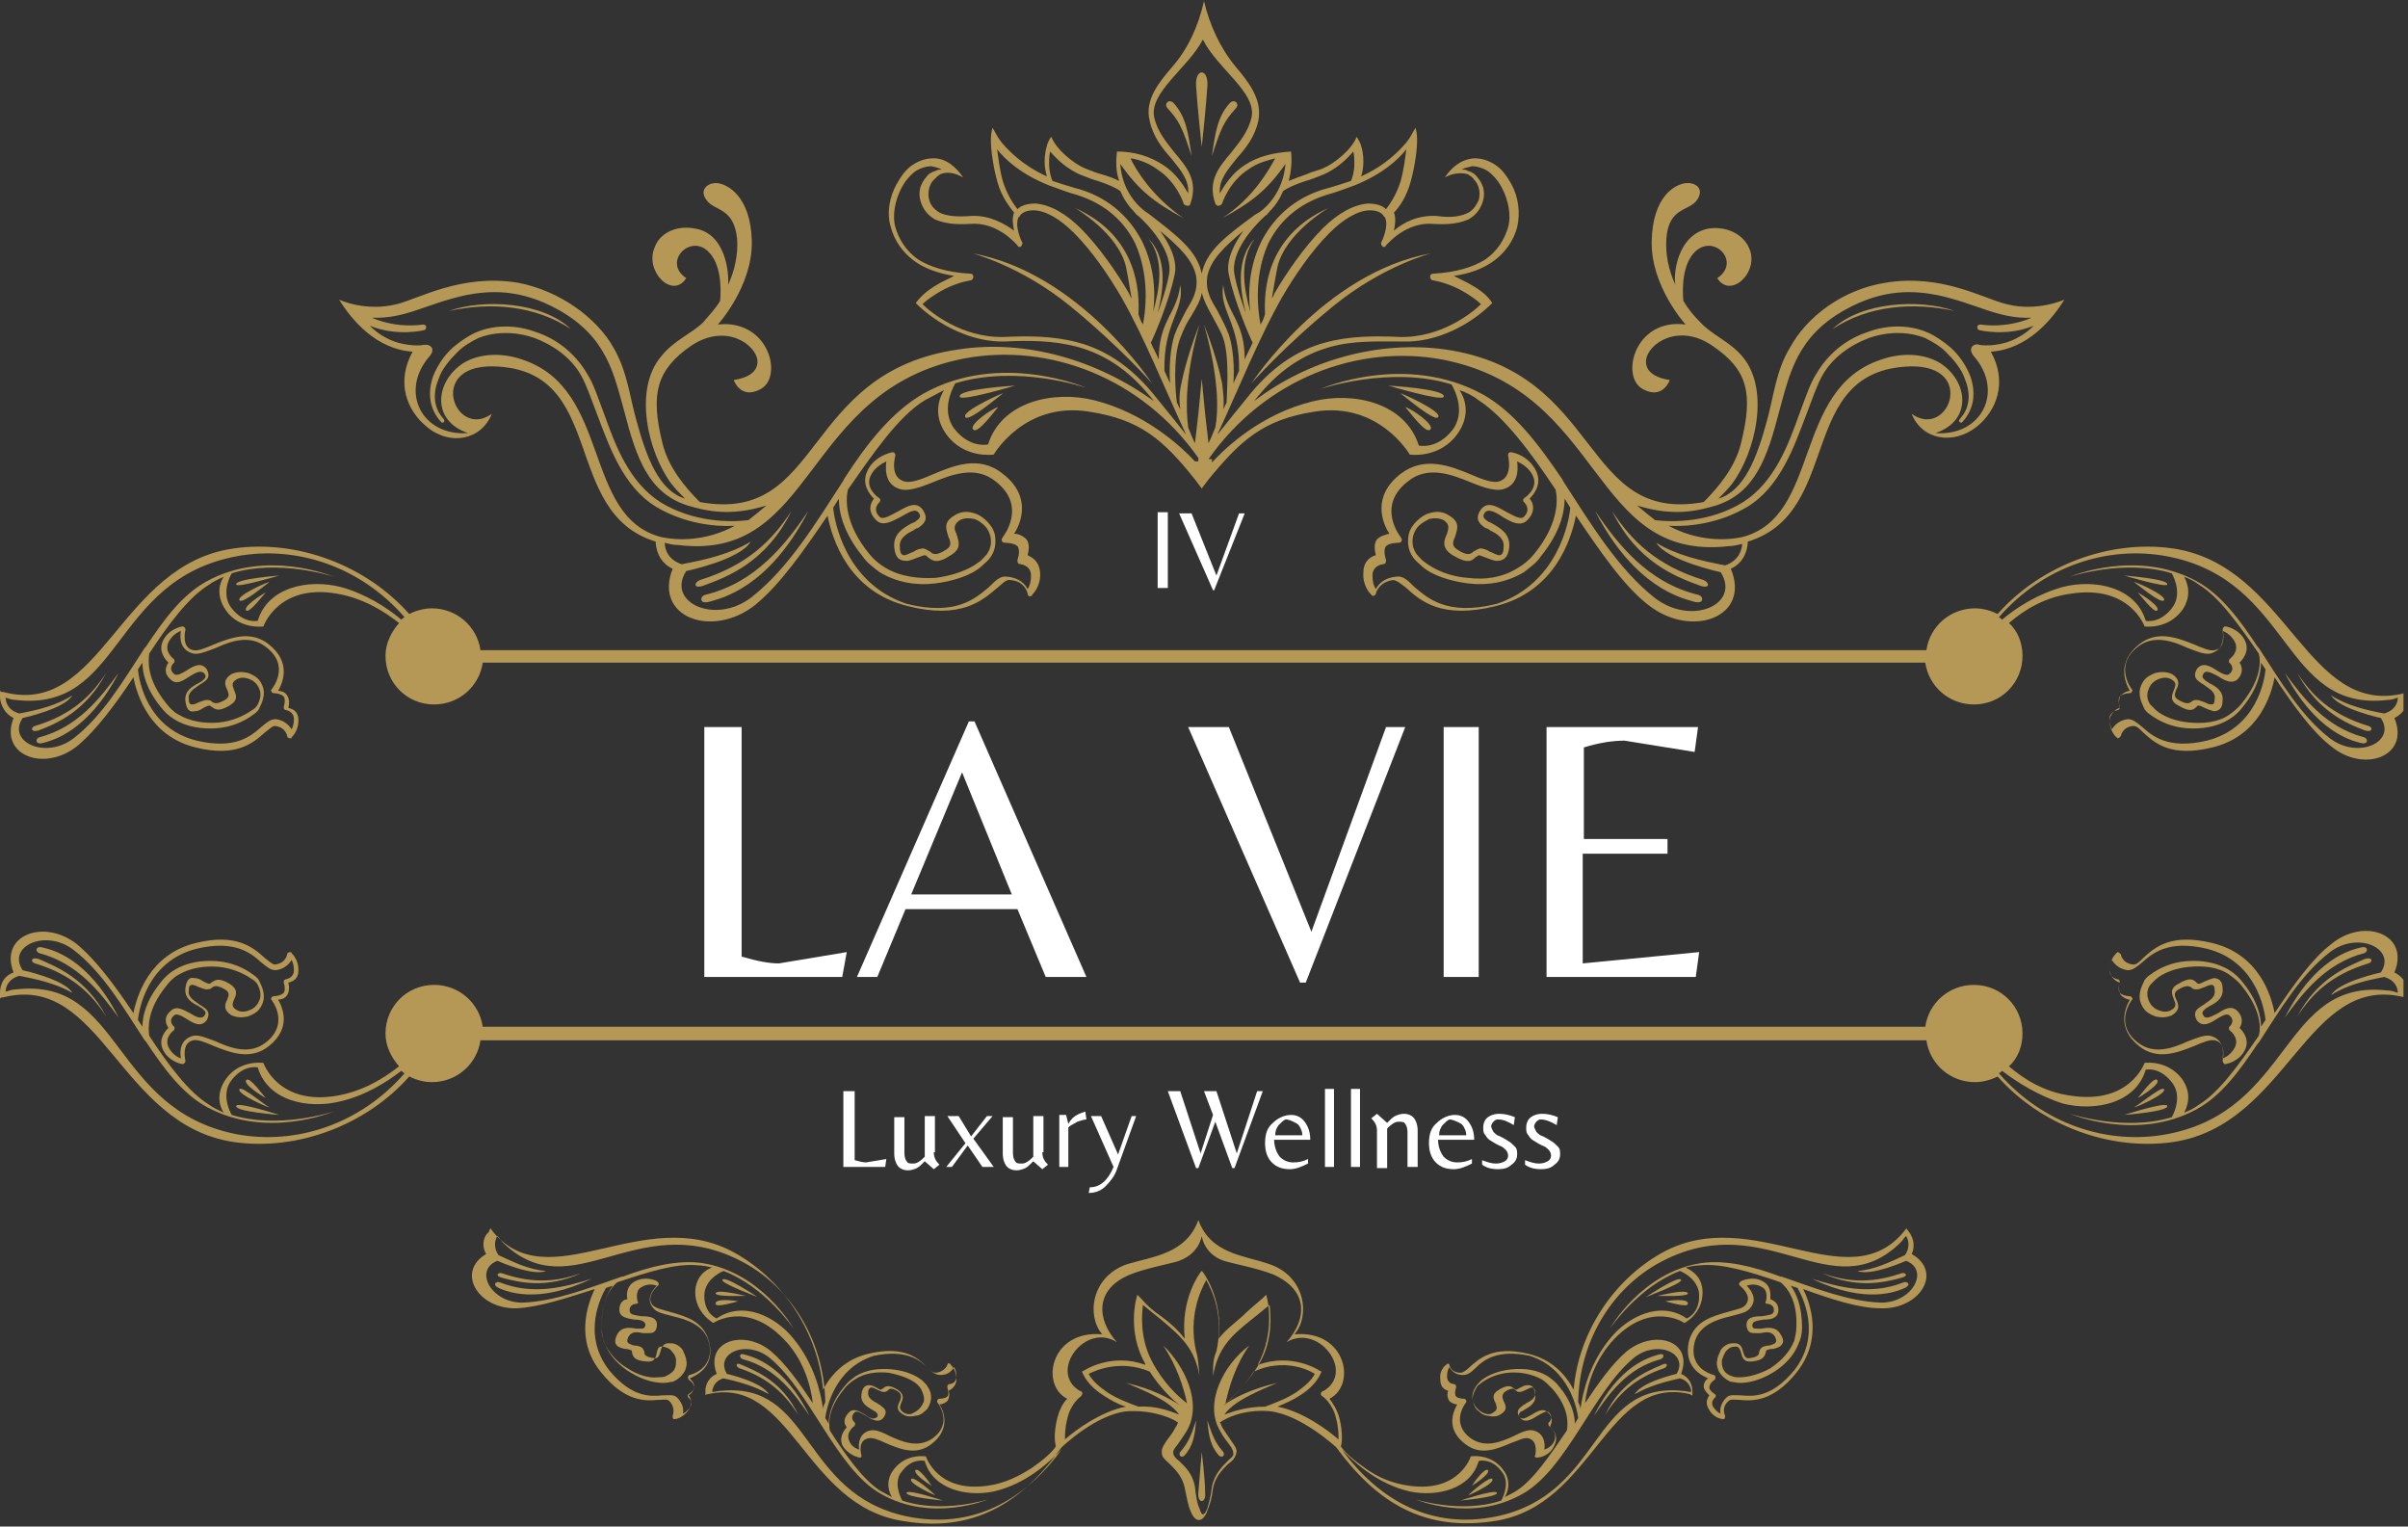 <svg xmlns="http://www.w3.org/2000/svg" fill="none" viewBox="0 0 213 135" height="135" width="213">
<rect x="0" y="0" width="213" height="135" fill="#333333" stroke="none"/>
<g clip-path="url(#clip0_313_42)">
<path fill="#B69856" d="M39.7 27.5C42.8 26.4 48 26.7 50.5 29.1C47.3 27 43.4 26.7 39.7 27.5ZM65 46.5C63.2 46.6 60.5 46.3 58 44.8C55.1 43 53.9 39.5 52.8 36.6C52.3 35.3 51.9 34.1 51.4 33.2C50.5 31.6 48.9 30.5 47.3 29.9C45.6 29.3 43.8 29.3 42.3 29.9C41.7 30.2 41 30.6 40.5 31.1C39.8 31.8 39.1 32.6 38.8 33.5C38.3 34.7 38.3 36 39.2 37C39.5 37.3 39.1 37.5 39 37.3C38 36.2 37.8 34.8 38.3 33.3C38.7 32.3 39.3 31.4 40.1 30.7C40.7 30.2 41.4 29.7 42.1 29.4C43.7 28.7 45.7 28.7 47.5 29.4C49.3 30 50.9 31.3 51.9 33C52.5 33.9 52.9 35.2 53.4 36.5C54.4 39.3 55.6 42.6 58.4 44.4C61.3 46.2 64.6 46.2 66.2 46C66.7 45.6 67.1 45.3 67.8 44.7C64.6 45.7 62.5 45.2 60.8 44.7C57.4 43.6 56.3 40.6 55.2 36.3C54.3 33.1 53.7 29.8 49.4 27.4C46 25.5 43.3 25.7 41.2 26.1C37.6 26.9 35.9 28.2 32.9 28.1C35.2 29.1 37.4 28.7 37.4 28.7C37.6 28.7 37.7 28.8 37.7 28.9C37.7 29.1 37.6 29.2 37.5 29.2C37.5 29.2 35.1 29.8 32.7 28.8C33.1 29.2 33.6 29.6 34.2 29.9C35.5 30.6 37 30.6 37.5 30.5C38 30.4 38.6 30.8 38 31.5C35.3 34.6 37.3 38.6 41.4 38.3C38.1 37.2 38.5 33.7 41 32.1C42.5 31.2 44.5 31.2 46.2 31.8C54.1 34.4 51.5 45.7 58.5 47.5C59.9 47.8 62.4 47.9 65 46.5ZM70 45.2C68.3 47.8 66.1 50 61.9 51.3C61.4 51.5 61.3 52.1 62.2 51.8C64.4 51 67.8 49.7 70 45.2ZM71.5 45.2C69.5 48.1 66.9 51.5 62.4 52.6C61.9 52.7 61.8 53.5 62.8 53.2C63.8 52.9 68 52 71.5 45.2ZM84.9 35.1C84.6 34.4 89.8 34.1 89.8 34.1C89.8 34.1 85.1 35.5 84.9 35.1ZM85.4 36.9C84.9 36.4 89 34.6 88.7 34.8C88.3 35.1 85.7 37.3 85.4 36.9ZM86.1 38C85.6 37.6 87.8 36.1 88.3 36C88 36.3 86.5 38.4 86.1 38ZM73.7 44.9L74.2 44.1C74.2 45.3 74.6 47.1 76.3 49.2C76.7 49.8 77.3 50.2 77.8 50.6C79.3 51.5 81 51.8 82.7 51.6C84.3 51.4 85.9 50.9 86.8 50.1C87.1 49.8 87.4 49.6 87.6 49.3C88.1 48.6 88.1 47.9 88 47.3C87.9 46.8 87.6 46.4 87.3 46.1C87 45.8 86.6 45.5 86.2 45.4C85.6 45.2 85 45.2 84.4 45.6C83.4 46.2 83.7 46.8 83.9 47.5C84.1 47.9 84.2 48.3 83.7 48.6C82.8 49.2 82.5 49 82.3 48.8C82.1 48.7 82 48.6 81.7 48.5C81.4 48.5 81.1 48.6 80.8 48.8C80.5 48.9 80.2 49.1 80 49.1C79.8 49.1 79.6 49 79.6 48.4C79.5 47.6 80.2 47.2 80.8 46.9C80.9 46.8 81.1 46.7 81.2 46.7C81.8 46.3 82.1 45.9 81.7 45.2C81.1 44.2 80.2 44.8 79.3 45.3C78.7 45.6 78.1 46 77.8 45.7C77.1 45 77.8 44.4 77.8 44.4C77.9 44.3 77.9 44.1 77.7 44C77.7 44 76.5 43.2 77 42.1C77.3 41.4 78 41 78.4 40.8C78.3 41.6 78.3 43 79.8 43.3C80.5 43.4 81.4 43.1 82.4 42.7C84.1 42 86.3 41.1 88.1 42.6C90.9 44.8 88.7 47.5 88.7 47.5C88.7 47.6 88.6 47.6 88.6 47.7C88.6 47.9 88.7 48 88.9 48C88.9 48 89.7 48 90 48.3C90.3 48.7 90 49.5 90 49.5C90 49.5 90 49.5 90 49.6C90 49.8 90.1 49.9 90.3 49.9C90.3 49.9 91.2 50 91.2 50.9C91.2 51.4 91.1 51.8 90.9 52.1C90.7 51.7 90.2 51.1 89.1 51C88.5 50.9 88.1 51.3 87.5 51.9C86.3 52.9 84.6 54.5 80.2 53.4C74.8 51.6 73.8 46.1 73.7 44.9ZM86 22.4C86 22.4 90.3 23.5 94.7 27.1C99.1 30.7 101.9 33.9 101.9 33.9C101.9 33.9 95.5 24.1 86 22.4ZM101.1 28.7C100.9 28.4 100.8 28.1 100.7 27.8C100.8 25.9 100.7 20.9 95.1 18.4C95.1 18.4 98.9 20.6 99.6 23.6C99.9 25.1 100 25.9 100.1 26.4C100 26.2 99.9 26.1 99.9 26C98.8 24.1 97.2 21.8 95.6 20.2C94.3 18.9 92.9 18.1 91.6 18C90.8 18 90.3 18.2 90 18.5C89.7 18.1 89.1 17.3 88.7 16C88.4 14.9 88.3 13.9 88.2 13.2C88.9 14.1 90.3 15.4 92.8 16.4C93.4 16.6 94.1 16.9 94.8 17.1C97.4 17.8 99.3 19.3 100.4 21.5C101.3 23.5 101.6 26 101.1 28.7ZM99.2 26.3C98.1 24.4 96.6 22.2 95 20.6C93.8 19.4 92.5 18.6 91.4 18.6C90.8 18.6 90.4 18.8 90.2 19.1C90.2 19.1 90.2 19.2 90.1 19.2C89.7 20 90.4 21.4 90.4 21.4C90.5 21.5 90.4 21.7 90.3 21.8C90.2 21.9 90 21.8 90 21.7C89.8 21.5 88.2 19.6 85.8 19.8C84.3 19.9 83.4 19.7 82.7 19.4C82 19 81.7 18.5 81.5 18C81.3 17.5 81.3 17 81.4 16.6C81.5 16.3 81.7 15.9 81.9 15.7C82.1 15.4 82.4 15.2 82.8 15.1C82.9 15 83.1 15 83.3 15C83 14.8 82.7 14.8 82.4 14.7C81.9 14.7 81.3 14.9 80.9 15.2C80.4 15.6 80 16.1 79.7 16.7C79.2 17.7 78.9 19 79.2 20.1C79.5 21.1 80.1 22.2 81.3 23C82.3 23.6 83.8 24.1 85.8 24.2C86 24.2 86.1 24.3 86.1 24.5C86.1 24.6 86 24.8 85.8 24.8C85.2 24.9 84.2 25.2 83.3 25.7C82.6 26.1 82 26.5 81.6 26.9C82.3 27.6 85.1 29.9 88.8 29.8C91 29.7 93.2 29.7 95.4 30.3C97.6 30.9 99.8 32.2 101.9 34.7C103.2 36.3 104.1 37.4 104.8 38.3L104.9 38.4C103 34.3 101.2 29.8 99.2 26.3ZM102.6 20.4C103.4 21.5 104.2 23 103.9 24.3C103.4 26.7 102.1 29.7 101.8 30.3C102 30.8 102.3 31.3 102.5 31.8C102.5 28.3 104.1 27.8 104.4 25.2C104.8 27.5 102.9 28.5 103 32.8C103.2 33.2 103.3 33.5 103.5 33.9C103.4 32.6 103.5 30.8 103.9 29.6C104.2 28.8 104.6 28.1 104.9 27.5C105.5 26.5 106 25.7 105.8 24.4C105.5 23 104.4 21.9 102.6 20.4ZM102.4 27.7C102.8 26.6 103.2 25.4 103.4 24.3C103.8 22.3 101.7 20 100.7 19.1C100.5 19 100.4 18.8 100.3 18.7C99.8 18.2 99.4 17.6 99.1 16.9C98.7 16.6 98 16.3 97.1 16C96.7 15.9 96.2 15.7 95.7 15.5C94.4 15 93.4 14 92.9 13.4C92.8 13.7 92.8 14.1 92.8 14.5C92.8 15.2 93 15.8 93.1 16C93.7 16.2 94.3 16.4 95 16.6C97.8 17.3 99.8 19 101 21.3C101.9 23.1 102.3 25.3 102 27.6C102.6 25.4 103 23 101.6 21.1C103.2 22.8 103 25.3 102.4 27.7ZM105.4 13.8C104.6 11.3 104.3 10.7 103.3 9.6C102.9 9.2 103.4 8.7 103.8 9.1C104.9 10.3 105.1 11.7 105.4 13.8ZM172.9 27.5C169.8 26.4 164.6 26.7 162.1 29.1C165.3 27 169.2 26.7 172.9 27.5ZM147.6 46.5C149.4 46.6 152.1 46.3 154.6 44.8C157.5 43 158.7 39.5 159.8 36.6C160.3 35.3 160.7 34.1 161.2 33.2C162.1 31.6 163.7 30.5 165.3 29.9C167 29.3 168.8 29.3 170.3 29.9C170.9 30.2 171.6 30.6 172.1 31.1C172.8 31.8 173.5 32.6 173.8 33.5C174.3 34.7 174.3 36 173.4 37C173.1 37.3 173.5 37.5 173.6 37.3C174.6 36.2 174.8 34.8 174.3 33.3C173.9 32.3 173.3 31.4 172.5 30.7C171.9 30.2 171.2 29.7 170.5 29.4C168.9 28.7 166.9 28.7 165.1 29.4C163.3 30 161.7 31.3 160.7 33C160.1 33.9 159.7 35.2 159.2 36.5C158.2 39.3 157 42.6 154.2 44.4C151.3 46.2 148 46.2 146.4 46C145.9 45.6 145.5 45.3 144.8 44.7C148 45.7 150.1 45.2 151.8 44.7C155.2 43.6 156.3 40.6 157.4 36.3C158.3 33.1 158.9 29.8 163.2 27.4C166.6 25.5 169.3 25.7 171.4 26.1C175 26.9 176.7 28.2 179.7 28.1C177.4 29.1 175.2 28.7 175.2 28.7C175 28.7 174.9 28.8 174.9 28.9C174.9 29.1 175 29.2 175.1 29.2C175.1 29.2 177.5 29.8 179.9 28.8C179.5 29.2 179 29.6 178.4 29.9C177.1 30.6 175.6 30.6 175.1 30.5C174.6 30.3 174 30.8 174.6 31.5C177.3 34.6 175.3 38.6 171.2 38.3C174.5 37.2 174.1 33.7 171.6 32.1C170.1 31.2 168.1 31.2 166.4 31.8C158.5 34.4 161.1 45.7 154.1 47.5C152.7 47.8 150.2 47.9 147.6 46.5ZM142.6 45.2C144.3 47.8 146.5 50 150.7 51.3C151.2 51.5 151.3 52.1 150.4 51.8C148.2 51 144.8 49.7 142.6 45.2ZM141.1 45.2C143.1 48.1 145.7 51.5 150.2 52.6C150.7 52.7 150.8 53.5 149.8 53.2C148.8 52.9 144.6 52 141.1 45.2ZM127.7 35.1C128 34.4 122.8 34.1 122.8 34.1C122.8 34.1 127.5 35.5 127.7 35.1ZM127.2 36.9C127.7 36.4 123.6 34.6 123.9 34.8C124.3 35.1 126.9 37.3 127.2 36.9ZM126.5 38C127 37.6 124.8 36.1 124.3 36C124.6 36.3 126.1 38.4 126.5 38ZM138.9 44.9L138.4 44.1C138.4 45.3 138 47.1 136.3 49.2C135.9 49.8 135.3 50.2 134.8 50.6C133.3 51.5 131.6 51.8 129.9 51.6C128.3 51.4 126.7 50.9 125.8 50.1C125.5 49.8 125.2 49.6 125 49.3C124.5 48.6 124.5 47.9 124.6 47.3C124.7 46.8 125 46.4 125.3 46.1C125.6 45.8 126 45.5 126.4 45.4C127 45.2 127.6 45.2 128.2 45.6C129.2 46.2 128.9 46.8 128.7 47.5C128.5 47.9 128.4 48.3 128.9 48.6C129.8 49.2 130.1 49 130.3 48.8C130.5 48.7 130.6 48.6 130.9 48.5C131.2 48.5 131.5 48.6 131.8 48.8C132.1 48.9 132.4 49.1 132.6 49.1C132.8 49.1 133 49 133 48.4C133.1 47.6 132.4 47.2 131.8 46.9C131.7 46.8 131.5 46.7 131.4 46.7C130.8 46.3 130.5 45.9 130.9 45.2C131.5 44.2 132.4 44.8 133.3 45.3C133.9 45.6 134.5 46 134.8 45.7C135.5 45 134.8 44.4 134.8 44.4C134.7 44.3 134.7 44.1 134.9 44C134.9 44 136.1 43.2 135.6 42.1C135.3 41.4 134.6 41 134.2 40.8C134.3 41.6 134.3 43 132.8 43.3C132.1 43.4 131.2 43.1 130.2 42.7C128.5 42 126.3 41.1 124.5 42.6C121.7 44.8 123.9 47.5 123.9 47.5C123.9 47.6 124 47.6 124 47.7C124 47.9 123.9 48 123.7 48C123.7 48 122.9 48 122.6 48.3C122.3 48.7 122.6 49.5 122.6 49.5C122.6 49.5 122.6 49.5 122.6 49.6C122.6 49.8 122.5 49.9 122.3 49.9C122.3 49.9 121.4 50 121.4 50.9C121.4 51.4 121.5 51.8 121.7 52.1C121.9 51.7 122.4 51.1 123.5 51C124.1 50.9 124.5 51.3 125.1 51.9C126.3 52.9 128 54.5 132.4 53.4C137.8 51.6 138.8 46.1 138.9 44.9ZM126.6 22.4C126.6 22.4 122.3 23.5 117.9 27.1C113.5 30.7 110.7 33.9 110.7 33.9C110.7 33.9 117.1 24.1 126.6 22.4ZM111.5 28.7C111.7 28.4 111.8 28.1 111.9 27.8C111.8 25.9 111.9 20.9 117.5 18.4C117.5 18.4 113.7 20.6 113 23.6C112.7 25.1 112.6 25.9 112.5 26.4C112.6 26.2 112.7 26.1 112.7 26C113.8 24.1 115.4 21.8 117 20.2C118.3 18.9 119.7 18.1 121 18C121.8 18 122.3 18.2 122.6 18.5C122.9 18.1 123.5 17.3 123.9 16C124.2 14.9 124.3 13.9 124.4 13.2C123.7 14.1 122.3 15.4 119.8 16.4C119.2 16.6 118.5 16.9 117.8 17.1C115.2 17.8 113.3 19.3 112.2 21.5C111.3 23.5 111 26 111.5 28.7ZM113.4 26.3C114.5 24.4 116 22.2 117.6 20.6C118.8 19.4 120.1 18.6 121.2 18.6C121.8 18.6 122.2 18.8 122.4 19.1C122.4 19.1 122.4 19.2 122.5 19.2C122.9 20 122.2 21.4 122.2 21.4C122.1 21.5 122.2 21.7 122.3 21.8C122.4 21.9 122.6 21.8 122.6 21.7C122.8 21.5 124.4 19.6 126.8 19.8C128.3 19.9 129.2 19.7 129.9 19.4C130.6 19 130.9 18.5 131.1 18C131.3 17.5 131.3 17 131.2 16.6C131.1 16.3 130.9 15.9 130.7 15.7C130.5 15.4 130.2 15.2 129.8 15.1C129.7 15 129.5 15 129.3 15C129.6 14.8 129.9 14.8 130.2 14.7C130.7 14.7 131.3 14.9 131.7 15.2C132.2 15.6 132.6 16.1 132.9 16.7C133.4 17.7 133.7 19 133.4 20.1C133.1 21.1 132.5 22.2 131.3 23C130.3 23.6 128.8 24.1 126.8 24.2C126.6 24.2 126.5 24.3 126.5 24.5C126.5 24.6 126.6 24.8 126.8 24.8C127.4 24.9 128.4 25.2 129.3 25.7C130 26.1 130.6 26.5 131 26.9C130.3 27.6 127.5 29.9 123.8 29.8C121.6 29.7 119.4 29.7 117.2 30.3C115 30.9 112.8 32.2 110.7 34.7C109.4 36.3 108.5 37.4 107.8 38.3L107.7 38.4C109.6 34.3 111.4 29.8 113.4 26.3ZM110 20.4C109.2 21.5 108.4 23 108.7 24.3C109.2 26.7 110.5 29.7 110.8 30.3C110.6 30.8 110.3 31.3 110.1 31.8C110.1 28.3 108.5 27.8 108.2 25.2C107.8 27.5 109.7 28.5 109.6 32.8C109.4 33.2 109.3 33.5 109.1 33.9C109.2 32.6 109.1 30.8 108.7 29.6C108.4 28.8 108 28.1 107.7 27.5C107.1 26.5 106.6 25.7 106.8 24.4C107.1 23 108.2 21.9 110 20.4ZM110.2 27.7C109.8 26.6 109.4 25.4 109.2 24.3C108.8 22.3 110.9 20 111.9 19.1C112.1 19 112.2 18.8 112.3 18.7C112.8 18.2 113.2 17.6 113.5 16.9C113.9 16.6 114.6 16.3 115.5 16C115.9 15.9 116.4 15.7 116.9 15.5C118.2 15 119.2 14 119.7 13.4C119.8 13.7 119.8 14.1 119.8 14.5C119.8 15.2 119.6 15.8 119.5 16C118.9 16.2 118.3 16.4 117.6 16.6C114.8 17.3 112.8 19 111.6 21.3C110.7 23.1 110.3 25.3 110.6 27.6C110 25.4 109.6 23 111 21.1C109.4 22.8 109.6 25.3 110.2 27.7ZM107.2 13.8C108 11.3 108.3 10.7 109.3 9.6C109.7 9.2 109.2 8.7 108.8 9.1C107.7 10.3 107.5 11.7 107.2 13.8ZM106.3 24.2C105.9 22.2 104.2 20.9 101.6 18.9L101.3 18.7C100 17.7 99.2 16.2 99.1 14.5C100.7 16.8 102.1 17.9 104.7 19.3C101.9 17.4 100.4 14.9 100 14C100.7 14.1 101.6 14.4 102.4 15C104.1 16.1 104.7 18 104.7 18C104.7 18.1 104.9 18.2 105.1 18.2C105.2 18.2 105.3 18.1 105.3 18C106 16 105 14.8 103.9 13.5C103.2 12.6 102.4 11.7 102.1 10.4C101.6 8.2 105.1 6 106.4 3.5C107.7 6.1 111.2 8.2 110.7 10.4C110.4 11.7 109.6 12.6 108.9 13.5C107.8 14.8 106.8 16 107.5 18C107.5 18.1 107.6 18.1 107.7 18.2C107.8 18.2 108 18.2 108.1 18C108.1 18 108.7 16.1 110.4 15C111.2 14.4 112.1 14.2 112.8 14C112.3 14.9 110.9 17.5 108.1 19.3C110.7 17.9 112.1 16.8 113.7 14.5C113.6 16.1 112.8 17.7 111.5 18.7L111 19C108.4 20.9 106.7 22.2 106.3 24.2ZM105.7 39.2C105.5 38.8 105.3 38.3 105.1 37.8C104.9 36.2 104.8 33.3 106.1 28.7C106.1 28.7 105 31.4 104.5 33.9C104.3 34.8 104.3 35.5 104.4 36.2L104.1 35.6C104 34.9 103.7 31.7 104.4 29.9C104.7 29.1 105 28.5 105.4 27.9C105.8 27.2 106.2 26.6 106.3 25.9C106.5 26.6 106.8 27.2 107.2 27.9C107.5 28.5 107.9 29.1 108.2 29.9C108.8 31.7 108.5 34.9 108.5 35.6L108.2 36.2C108.3 35.5 108.2 34.7 108.1 33.9C107.6 31.4 106.5 28.7 106.5 28.7C107.8 33.3 107.8 36.2 107.5 37.8C107.3 38.3 107.1 38.8 106.9 39.2L106.6 36.6L106.3 33.5L106 36.6L105.7 39.2ZM106.9 40.6C111.9 33.5 120.1 30.4 127.6 31.8C142 34.6 140.6 49.7 152.9 48.3C153.3 48.3 153.7 48.2 154.1 48.1C154.1 48.6 153.8 49.6 152.6 50C150.5 49.6 148.3 49.1 146.5 48C147.5 49.6 152.2 50.6 152.2 50.6C154 53.4 149.7 55.4 146.4 52.9C143.1 50.3 140.7 46.3 138.3 42.6L138.2 42.4C136.1 39.3 134 36.5 131.2 34.9C124.3 31.1 116.8 34.4 116.8 34.4C116.8 34.4 123 32.3 128.4 34C128.8 34.7 129.6 36.5 128.5 38C127.1 39.8 125.5 39.4 125.5 39.4C124.3 35.6 119.7 34.6 116.1 35.5C111.6 36.6 108.5 39.5 107.2 40.9V40.6H106.9ZM105.7 40.8C104.4 39.4 101.2 36.5 96.8 35.4C93.2 34.5 88.6 35.5 87.4 39.3C87.4 39.3 85.8 39.7 84.4 37.9C83.3 36.4 84.1 34.6 84.5 33.9C90 32.2 96.1 34.3 96.1 34.3C96.1 34.3 88.5 31 81.7 34.8C78.9 36.4 76.7 39.2 74.7 42.3L74.6 42.5C72.2 46.2 69.8 50.2 66.5 52.8C63.3 55.3 58.9 53.3 60.7 50.5C60.7 50.5 65.5 49.5 66.4 47.9C64.6 49 62.4 49.5 60.3 49.9C59.1 49.5 58.8 48.6 58.8 48C59.2 48.1 59.5 48.2 60 48.2C72.2 49.7 70.9 34.5 85.3 31.7C92.8 30.3 101 33.4 106 40.5V40.8H105.7ZM9.4 59.5C8.1 61.5 6.4 63.2 3.1 64.2C2.7 64.3 2.7 64.8 3.4 64.6C5 64 7.6 62.9 9.4 59.5ZM10.5 59.5C8.9 61.7 6.9 64.3 3.5 65.2C3.1 65.3 3.1 65.9 3.8 65.7C4.6 65.5 7.8 64.7 10.5 59.5ZM20.9 51.7C20.7 51.2 24.7 50.9 24.7 50.9C24.7 50.9 21 52 20.9 51.7ZM21.2 53.1C20.8 52.7 24 51.3 23.8 51.5C23.5 51.7 21.5 53.4 21.2 53.1ZM21.8 54C21.4 53.7 23.1 52.6 23.5 52.4C23.3 52.6 22.1 54.2 21.8 54ZM12.2 59.2L12.6 58.6C12.6 59.5 12.9 60.9 14.2 62.5C14.5 62.9 14.9 63.3 15.4 63.6C16.5 64.3 17.9 64.5 19.2 64.4C20.5 64.3 21.6 63.8 22.4 63.2C22.7 63 22.9 62.8 23 62.5C23.3 61.9 23.4 61.4 23.3 60.9C23.2 60.5 23 60.2 22.8 60C22.6 59.8 22.2 59.6 21.9 59.5C21.4 59.4 21 59.4 20.5 59.6C19.7 60.1 19.9 60.6 20.1 61C20.2 61.3 20.4 61.6 19.9 61.9C19.2 62.3 19 62.2 18.8 62.1C18.7 62 18.6 61.9 18.3 61.9C18.1 61.9 17.9 62 17.6 62.1C17.4 62.2 17.2 62.3 17 62.3C16.8 62.3 16.7 62.2 16.7 61.8C16.6 61.2 17.2 60.9 17.6 60.6C17.7 60.5 17.8 60.5 17.9 60.4C18.4 60.1 18.6 59.8 18.3 59.2C17.8 58.5 17.1 58.9 16.5 59.3C16 59.6 15.6 59.8 15.4 59.6C14.8 59.1 15.4 58.6 15.4 58.6C15.5 58.5 15.4 58.4 15.4 58.3C15.4 58.3 14.5 57.7 14.9 56.8C15.2 56.2 15.7 55.9 16 55.8C15.9 56.4 15.9 57.5 17.1 57.8C17.6 57.9 18.3 57.6 19.1 57.3C20.4 56.7 22.1 56.1 23.5 57.2C25.8 58.9 24 61 24 61C24 61 23.9 61.1 24 61.1C24 61.2 24.1 61.3 24.2 61.3C24.2 61.3 24.8 61.3 25.1 61.6C25.3 61.9 25.1 62.5 25.1 62.5C25.1 62.5 25.1 62.5 25.1 62.6C25.1 62.7 25.2 62.8 25.3 62.8C25.3 62.8 26 62.9 26 63.6C26 64 25.9 64.3 25.8 64.5C25.6 64.2 25.2 63.7 24.4 63.6C23.9 63.6 23.6 63.9 23.1 64.3C22.2 65.1 20.8 66.3 17.4 65.5C13 64.4 12.3 60.2 12.2 59.2ZM35.5 54.8C35.6 54.7 35.7 54.6 35.8 54.6C31.9 50.1 26.2 48.2 20.9 49.2C9.8 51.3 10.8 63 1.4 61.9C1.1 61.9 0.8 61.8 0.5 61.7C0.5 62.1 0.7 62.8 1.7 63.1C3.3 62.8 5 62.4 6.4 61.5C5.7 62.7 2 63.5 2 63.5C0.6 65.6 4 67.2 6.5 65.3C9.1 63.3 10.9 60.2 12.8 57.3L12.9 57.2C14.5 54.8 16.1 52.6 18.3 51.4C23.6 48.5 29.5 51 29.5 51C29.5 51 24.7 49.4 20.5 50.7C20.2 51.2 19.6 52.7 20.5 53.8C21.6 55.2 22.8 54.9 22.8 54.9C23.7 51.9 27.3 51.2 30.1 51.9C32.3 52.5 34.2 53.7 35.5 54.8ZM203.2 59.5C204.5 61.5 206.2 63.2 209.5 64.2C209.9 64.3 209.9 64.8 209.2 64.6C207.6 64 205 62.9 203.2 59.5ZM202.1 59.5C203.7 61.7 205.7 64.3 209.1 65.2C209.5 65.3 209.5 65.9 208.8 65.7C208 65.5 204.8 64.7 202.1 59.5ZM191.7 51.7C191.9 51.2 187.9 50.9 187.9 50.9C187.9 50.9 191.6 52 191.7 51.7ZM191.4 53.1C191.8 52.7 188.6 51.3 188.8 51.5C189.1 51.7 191.1 53.4 191.4 53.1ZM190.8 54C191.2 53.7 189.5 52.6 189.1 52.4C189.3 52.6 190.5 54.2 190.8 54ZM200.4 59.2L200 58.6C200 59.5 199.7 60.9 198.4 62.5C198.1 62.9 197.7 63.3 197.2 63.6C196.1 64.3 194.7 64.5 193.4 64.4C192.1 64.3 191 63.8 190.2 63.2C189.9 63 189.7 62.8 189.6 62.5C189.3 61.9 189.2 61.4 189.3 60.9C189.4 60.5 189.6 60.2 189.8 60C190 59.8 190.4 59.6 190.7 59.5C191.2 59.4 191.6 59.4 192.1 59.6C192.9 60.1 192.7 60.6 192.5 61C192.4 61.3 192.2 61.6 192.7 61.9C193.4 62.3 193.6 62.2 193.8 62.1C193.9 62 194 61.9 194.3 61.9C194.5 61.9 194.7 62 195 62.1C195.2 62.2 195.4 62.3 195.6 62.3C195.8 62.3 195.9 62.2 195.9 61.8C196 61.2 195.4 60.9 195 60.6C194.9 60.5 194.8 60.5 194.7 60.4C194.2 60.1 194 59.8 194.3 59.2C194.8 58.5 195.5 58.9 196.1 59.3C196.6 59.6 197 59.8 197.2 59.6C197.8 59.1 197.2 58.6 197.2 58.6C197.1 58.5 197.2 58.4 197.2 58.3C197.2 58.3 198.1 57.7 197.7 56.8C197.4 56.2 196.9 55.9 196.6 55.8C196.7 56.4 196.7 57.5 195.5 57.8C195 57.9 194.3 57.6 193.5 57.3C192.2 56.7 190.5 56.1 189.1 57.2C186.9 58.9 188.6 61 188.6 61C188.6 61 188.7 61.1 188.6 61.1C188.6 61.2 188.5 61.3 188.4 61.3C188.4 61.3 187.8 61.3 187.5 61.6C187.3 61.9 187.5 62.5 187.5 62.5C187.5 62.5 187.5 62.5 187.5 62.6C187.5 62.7 187.4 62.8 187.3 62.8C187.3 62.8 186.6 62.9 186.6 63.6C186.6 64 186.7 64.3 186.8 64.5C187 64.2 187.4 63.7 188.2 63.6C188.7 63.6 189 63.9 189.5 64.3C190.4 65.1 191.8 66.3 195.2 65.5C199.6 64.4 200.3 60.2 200.4 59.2ZM177.1 54.8C177 54.7 176.9 54.6 176.8 54.6C180.7 50.1 186.4 48.2 191.7 49.2C202.8 51.3 201.8 63 211.2 61.9C211.5 61.9 211.8 61.8 212.1 61.7C212.1 62.1 211.9 62.8 210.9 63.1C209.3 62.8 207.6 62.4 206.2 61.5C206.9 62.7 210.6 63.5 210.6 63.5C212 65.6 208.6 67.2 206.1 65.3C203.5 63.3 201.7 60.2 199.8 57.3L199.7 57.2C198.1 54.8 196.5 52.6 194.3 51.4C189 48.5 183.1 51 183.1 51C183.1 51 187.9 49.4 192.1 50.7C192.4 51.2 193 52.7 192.1 53.8C191 55.2 189.8 54.9 189.8 54.9C188.9 51.9 185.3 51.2 182.5 51.9C180.3 52.5 178.4 53.7 177.1 54.8ZM0 61.6C0 62 0.2 63 1.2 63.5C-0.1 66.8 3.9 68.3 6.8 66C8.5 64.6 10.2 62.3 11.8 59.9C12.1 61.4 13.2 65.1 17.3 66.1C20.9 67 22.4 65.7 23.4 64.8C23.8 64.5 24.1 64.2 24.3 64.2C25.3 64.3 25.4 65.1 25.4 65.1C25.4 65.2 25.5 65.3 25.7 65.3C25.7 65.3 25.8 65.3 25.8 65.2C25.9 65.1 26.4 64.6 26.4 63.7C26.4 62.9 25.9 62.7 25.5 62.6C25.6 62.3 25.6 61.8 25.4 61.5C25.2 61.2 24.9 61.1 24.6 61.1C25 60.4 25.8 58.6 23.8 57C22.2 55.7 20.4 56.4 18.9 57C18.2 57.3 17.5 57.6 17.1 57.5C16 57.3 16.4 55.7 16.4 55.7C16.4 55.6 16.4 55.5 16.2 55.4H16.1C16.1 55.4 14.9 55.6 14.4 56.7C14 57.6 14.6 58.3 14.9 58.6C14.7 58.9 14.4 59.5 15.1 60.1C15.6 60.6 16.2 60.2 16.8 59.8C17.3 59.5 17.8 59.2 18.1 59.6C18.3 59.9 18.1 60 17.9 60.2C17.8 60.3 17.7 60.3 17.6 60.4C17 60.7 16.3 61.1 16.4 62C16.5 62.8 16.8 63 17.2 62.9C17.5 62.9 17.7 62.8 18 62.6C18.2 62.5 18.4 62.4 18.5 62.4C18.6 62.4 18.7 62.5 18.7 62.5C19 62.7 19.3 63 20.3 62.4C21.1 61.9 20.9 61.5 20.7 61C20.6 60.7 20.4 60.4 20.9 60.1C21.2 59.9 21.6 59.9 21.9 60C22.2 60.1 22.4 60.2 22.6 60.4C22.8 60.6 22.9 60.8 23 61.1C23.1 61.5 23 61.9 22.8 62.3C22.7 62.5 22.5 62.7 22.3 62.8C21.6 63.3 20.5 63.8 19.3 63.9C18.1 64 16.8 63.8 15.8 63.2C15.4 63 15 62.6 14.7 62.2C13 60.1 13.1 58.5 13.2 57.8C14.9 55.2 16.7 52.8 18.5 51.7C18.9 51.4 19.4 51.2 19.8 51C19.5 51.4 19 52.6 20 54C21.2 55.7 23.3 55.4 23.3 55.4C23.3 55.4 24.6 51.6 29.8 52.5C32.1 52.9 33.9 54 35.3 55.1C34.6 55.9 34.1 56.9 34.1 58C34.1 60.4 36 62.3 38.4 62.3C40.6 62.3 42.4 60.7 42.7 58.6H106.5H170.3C170.6 60.7 172.4 62.3 174.6 62.3C177 62.3 178.9 60.4 178.9 58C178.9 56.9 178.5 55.8 177.7 55.1C179.1 53.9 180.9 52.8 183.2 52.5C188.4 51.7 189.7 55.4 189.7 55.4C189.7 55.4 191.7 55.7 193 54C194 52.6 193.4 51.4 193.2 51C193.7 51.2 194.1 51.4 194.5 51.7C196.3 52.8 198 55.2 199.8 57.8C200 58.5 200 60.1 198.3 62.2C198 62.6 197.6 62.9 197.2 63.2C196.2 63.9 194.9 64 193.7 63.9C192.5 63.8 191.4 63.4 190.7 62.8C190.5 62.6 190.3 62.4 190.2 62.3C189.9 61.9 189.9 61.4 190 61.1C190.1 60.8 190.2 60.6 190.4 60.4C190.6 60.2 190.8 60.1 191.1 60C191.4 59.9 191.8 59.9 192.1 60.1C192.6 60.4 192.4 60.7 192.3 61C192.1 61.5 191.9 62 192.7 62.4C193.7 63 194 62.8 194.3 62.5C194.4 62.4 194.4 62.4 194.5 62.4C194.6 62.4 194.8 62.5 195 62.6C195.2 62.7 195.5 62.8 195.8 62.9C196.2 62.9 196.6 62.7 196.6 62C196.7 61.1 196 60.7 195.4 60.4C195.3 60.3 195.2 60.3 195.1 60.2C194.9 60 194.7 59.9 194.9 59.6C195.1 59.2 195.6 59.5 196.2 59.8C196.8 60.2 197.4 60.5 197.9 60.1C198.5 59.5 198.3 58.9 198.1 58.6C198.4 58.3 199 57.6 198.6 56.7C198.1 55.6 196.9 55.4 196.9 55.4H196.8C196.7 55.4 196.6 55.6 196.6 55.7C196.6 55.7 197 57.3 195.9 57.5C195.5 57.6 194.8 57.3 194.1 57C192.6 56.4 190.8 55.7 189.2 57C187.2 58.6 188 60.4 188.4 61.1C188.1 61.1 187.8 61.3 187.6 61.5C187.4 61.8 187.4 62.3 187.5 62.6C187.2 62.7 186.7 63 186.6 63.7C186.6 64.6 187.1 65.1 187.2 65.2C187.2 65.2 187.3 65.2 187.3 65.3C187.4 65.3 187.5 65.2 187.6 65.1C187.6 65.1 187.7 64.3 188.7 64.2C189 64.2 189.2 64.4 189.6 64.8C190.6 65.7 192 67 195.7 66.1C199.8 65.1 200.9 61.5 201.2 59.9C202.8 62.3 204.5 64.7 206.2 66C209.1 68.4 213.2 66.9 211.8 63.5C212.8 63 213 62.1 213 61.7V61.2C212.9 61.2 212.8 61.3 212.7 61.3C204 63.5 202.4 50 192.2 48.5C186.6 47.7 180.5 50 176.7 54.3C176.1 54 175.4 53.8 174.7 53.8C172.5 53.8 170.7 55.4 170.4 57.5H106.6H42.5C42.2 55.4 40.4 53.8 38.2 53.8C37.5 53.8 36.8 54 36.2 54.3C32.4 50 26.3 47.7 20.7 48.5C10.5 49.9 9 63.5 0.3 61.2C0.2 61.2 0.1 61.2 0 61.1V61.6ZM30 26.5C31.1 28.3 33.3 30.9 36.5 31.1C35 33.8 36 36.3 37.7 37.7C39.8 39.5 42.6 38.9 43.5 36.6C40.3 38.9 37.7 32.3 43.6 32.4C53.8 32.6 49.5 45.3 58 47.9C58 48.4 58.2 49.7 59.5 50.3C57.8 54.6 63 56.5 66.8 53.5C69 51.7 71.1 48.7 73.2 45.6C73.6 47.6 75 52.3 80.3 53.6C85 54.8 86.9 53.1 88.2 52C88.7 51.6 89 51.2 89.4 51.3C90.7 51.4 90.9 52.5 90.9 52.5C90.9 52.7 91.1 52.8 91.2 52.7C91.3 52.7 91.3 52.7 91.3 52.6C91.4 52.5 92.1 51.8 92 50.6C91.9 49.6 91.3 49.3 90.9 49.1C91 48.7 91.1 48.1 90.8 47.7C90.5 47.4 90.1 47.2 89.7 47.2C90.3 46.3 91.3 43.9 88.7 41.9C86.6 40.2 84.3 41.2 82.4 42C81.5 42.4 80.6 42.7 80.1 42.6C78.6 42.3 79.2 40.3 79.2 40.3C79.2 40.1 79.1 40 79 40H78.9C78.9 40 77.3 40.3 76.7 41.7C76.2 42.8 76.9 43.7 77.3 44.1C77 44.5 76.7 45.2 77.5 46C78.1 46.6 78.9 46.1 79.7 45.7C80.4 45.3 81 44.9 81.3 45.4C81.5 45.7 81.3 45.9 81 46.1C80.9 46.2 80.8 46.2 80.6 46.3C79.9 46.7 79 47.2 79.1 48.4C79.2 49.4 79.6 49.6 80.2 49.6C80.5 49.6 80.9 49.4 81.2 49.3C81.5 49.2 81.7 49.1 81.8 49.1C81.9 49.1 82 49.2 82.1 49.3C82.5 49.6 82.9 49.9 84.1 49.1C85.1 48.5 84.8 47.9 84.6 47.2C84.4 46.8 84.3 46.4 84.9 46C85.3 45.8 85.7 45.8 86.2 45.9C86.5 46 86.8 46.2 87.1 46.5C87.4 46.8 87.5 47.1 87.6 47.4C87.7 47.9 87.7 48.4 87.3 49C87.1 49.2 86.9 49.5 86.6 49.7C85.7 50.4 84.3 50.9 82.8 51.1C81.3 51.2 79.6 51 78.3 50.2C77.8 49.9 77.3 49.5 76.9 49C74.7 46.3 74.8 44.2 75 43.3C77.3 40 79.5 36.8 81.8 35.4C82.4 35.1 82.9 34.8 83.5 34.5C83.2 35 82.4 36.6 83.7 38.4C85.3 40.6 87.9 40.2 87.9 40.2C87.9 40.2 90.6 35.5 96.3 36.4C100.9 37.1 102.9 38.9 105.7 42.4L106.3 43.2L106.9 42.4C109.7 39 111.7 37.1 116.3 36.4C122 35.5 124.7 40.2 124.7 40.2C124.7 40.2 127.3 40.6 128.9 38.4C130.2 36.6 129.5 35.1 129.1 34.5C129.7 34.7 130.3 35 130.8 35.4C133.1 36.9 135.4 40 137.6 43.3C137.8 44.2 137.9 46.3 135.7 49C135.3 49.5 134.8 49.9 134.3 50.2C132.9 51.1 131.3 51.3 129.8 51.1C128.3 51 126.9 50.4 126 49.7C125.7 49.5 125.5 49.2 125.3 49C124.9 48.4 124.9 47.9 125 47.4C125.1 47 125.3 46.7 125.5 46.5C125.8 46.2 126.1 46.1 126.4 45.9C126.8 45.8 127.3 45.8 127.7 46C128.3 46.4 128.1 46.8 128 47.2C127.7 47.8 127.5 48.5 128.5 49.1C129.8 49.9 130.2 49.6 130.5 49.3C130.6 49.2 130.7 49.2 130.8 49.1C130.9 49.1 131.1 49.2 131.4 49.3C131.7 49.4 132.1 49.6 132.4 49.6C132.9 49.6 133.4 49.4 133.5 48.4C133.6 47.2 132.7 46.7 132 46.3C131.9 46.2 131.7 46.2 131.6 46.1C131.3 45.9 131.1 45.7 131.3 45.4C131.6 44.9 132.3 45.3 132.9 45.7C133.7 46.2 134.5 46.6 135.1 46C135.9 45.2 135.6 44.4 135.3 44.1C135.7 43.7 136.4 42.8 135.9 41.7C135.2 40.2 133.7 40 133.7 40H133.6C133.4 40 133.4 40.2 133.4 40.3C133.4 40.3 133.9 42.3 132.5 42.6C132 42.7 131.1 42.4 130.2 42C128.3 41.2 126 40.3 123.9 41.9C121.3 43.9 122.3 46.3 122.9 47.2C122.5 47.3 122.1 47.4 121.8 47.7C121.5 48.1 121.6 48.7 121.7 49.1C121.3 49.2 120.6 49.6 120.6 50.6C120.5 51.8 121.2 52.5 121.3 52.6L121.4 52.7C121.6 52.7 121.7 52.6 121.7 52.5C121.7 52.5 121.9 51.5 123.2 51.3C123.5 51.3 123.9 51.6 124.4 52C125.6 53.1 127.5 54.8 132.3 53.6C137.6 52.3 139 47.6 139.4 45.6C141.5 48.7 143.6 51.8 145.8 53.5C149.6 56.5 154.9 54.6 153.1 50.3C154.4 49.7 154.6 48.4 154.6 47.9C163.1 45.3 158.8 32.7 169 32.4C174.9 32.3 172.3 38.9 169.1 36.6C170 38.9 172.8 39.4 174.9 37.7C176.6 36.3 177.6 33.8 176.1 31.1C179.3 30.9 181.5 28.3 182.6 26.5C182.6 26.5 180.2 27.6 177.5 26.9C175.4 26.4 171.8 24.2 166.8 25C163 25.6 159.8 28 158.3 30.8C157.1 32.8 156.9 35 156.3 37.2C155.4 40.5 154.3 43.4 152 44.1C152.4 43.7 152.8 43.3 153.2 42.8C155.3 40 156.6 34.4 154.1 31.5C153 30.2 151.4 29.6 150.4 28.5C149.8 27.9 149.3 27.3 148.9 26.6C148.8 25.5 148.8 23.3 150 22.2C151.7 20.7 154 23.2 151.9 24.6C153.1 26.5 155.7 24 154.7 21.9C154.2 20.8 152.9 20 151.2 20.2C148.3 20.7 148 24.4 148.2 25.2C147.6 23.9 147.3 22.5 147.4 21.1C147.6 18.3 149.4 18.7 150.1 17.7C150.8 16.7 150 16.1 149.1 16.2C148.2 16.3 146.2 17.3 146.1 21.3C146 25.3 149.1 28.7 149.1 28.7C144.6 28.1 143.3 33.3 145.3 34.4C147.1 35.4 147.7 33.6 147.7 33.6C147.7 33.6 145.5 33.4 145.6 31.9C145.7 30.4 148.5 28.5 151.5 30.6C154.6 32.7 155.1 34.8 154 39.2C153.5 41.3 152 43.1 150.7 44.4C139.8 46.4 141.8 32.9 127.8 30.9C122 30.1 115.7 31.8 110.9 35.5C111.1 35.3 111.2 35.1 111.4 34.9C113.4 32.5 115.5 31.3 117.6 30.7C119.7 30.1 121.9 30.2 124.1 30.2C127 30.3 130 28.8 132 26.8C131.5 26 130.7 25.5 129.8 25C129.4 24.8 129 24.6 128.6 24.4C130 24.2 131 23.8 131.8 23.3C133.2 22.4 133.9 21.2 134.2 20.1C134.5 18.8 134.3 17.4 133.7 16.3C133.3 15.6 132.9 15 132.3 14.6C131.7 14.2 131.1 14 130.4 14C129.2 14.1 128.4 14.8 127.8 15.7C128.3 15.4 129.1 15.2 129.8 15.4C130 15.5 130.3 15.7 130.4 15.9C130.6 16.1 130.7 16.3 130.8 16.6C130.9 17 130.9 17.3 130.8 17.7C130.6 18.1 130.4 18.5 129.9 18.8C129.3 19.1 128.5 19.3 127.1 19.1C125.4 19 124.1 19.7 123.3 20.4C123.4 19.9 123.5 19.3 123.3 18.8C123.7 18.4 124.4 17.5 124.8 16C125.1 14.9 125.6 12.4 125.2 11.3C124.9 11.8 124.8 12.1 124.4 12.6C123.8 13.3 122.6 14.6 120.4 15.6C120.5 15.3 120.6 14.8 120.6 14.3C120.6 13.7 120.5 13.2 120.4 12.9C120.4 12.8 120.1 12.2 120 12.1C119.6 13.2 118 14.5 117 14.9C116.5 15.1 116 15.2 115.6 15.4C115 15.6 114.5 15.8 114 16C114.2 15.2 114.3 14.3 114.2 13.4C112.7 13.5 111.3 13.8 110.1 14.6C109 15.3 108.3 16.4 107.9 17.1C107.8 15.9 108.6 15 109.4 14C110.2 13.1 111 12.1 111.3 10.7C111.7 8.8 110.4 7.2 109.3 5.9C107.9 4.2 107 2.2 106.5 0.1C106 2.3 105.1 4.3 103.7 5.9C102.6 7.2 101.2 8.8 101.7 10.7C102 12.1 102.8 13.1 103.6 14C104.4 15 105.2 15.9 105.1 17.1C104.7 16.4 104 15.3 102.9 14.6C101.7 13.8 100.3 13.4 98.8 13.4C98.7 14.3 98.7 15.2 99 16C98.6 15.8 98.1 15.6 97.4 15.4C97 15.3 96.5 15.1 96 14.9C95 14.5 93.4 13.2 93 12.1C92.8 12.3 92.6 12.8 92.6 12.9C92.5 13.2 92.4 13.8 92.4 14.3C92.4 14.8 92.5 15.2 92.6 15.6C90.4 14.6 89.2 13.3 88.6 12.6C88.2 12.1 88.1 11.8 87.8 11.3C87.4 12.4 87.9 14.9 88.2 16C88.6 17.5 89.4 18.4 89.7 18.8C89.5 19.3 89.6 19.9 89.7 20.4C88.9 19.8 87.5 19 85.9 19.1C84.6 19.2 83.7 19.1 83.1 18.8C82.6 18.5 82.3 18.1 82.2 17.7C82.1 17.4 82.1 17 82.2 16.6C82.3 16.3 82.4 16.1 82.6 15.9C82.8 15.7 83 15.5 83.2 15.4C83.9 15.1 84.7 15.4 85.2 15.7C84.6 14.8 83.7 14 82.6 14C81.9 14 81.3 14.2 80.7 14.6C80.1 15 79.7 15.6 79.3 16.3C78.7 17.4 78.4 18.8 78.8 20.1C79.1 21.2 79.8 22.4 81.2 23.3C82 23.8 83.1 24.2 84.4 24.4C84 24.6 83.6 24.8 83.2 25C82.3 25.5 81.6 26 81 26.8C83 28.8 86.1 30.3 88.9 30.2C91 30.1 93.2 30.1 95.4 30.7C97.5 31.3 99.6 32.5 101.6 34.9C101.8 35.1 101.9 35.3 102.1 35.5C97 31.8 90.7 30 84.8 30.9C70.8 32.9 72.9 46.4 61.9 44.4C60.6 43.1 59.1 41.3 58.6 39.2C57.5 34.8 58.1 32.7 61.1 30.6C64.2 28.5 66.9 30.5 67 31.9C67.1 33.4 64.9 33.6 64.9 33.6C64.9 33.6 65.5 35.4 67.3 34.4C69.3 33.3 68 28.2 63.5 28.7C63.5 28.7 66.6 25.3 66.5 21.3C66.4 17.3 64.3 16.3 63.5 16.2C62.6 16.1 61.8 16.8 62.5 17.7C63.2 18.7 64.9 18.3 65.2 21.1C65.3 22.5 65 23.9 64.4 25.2C64.5 24.4 64.3 20.6 61.4 20.2C59.7 19.9 58.3 20.7 57.9 21.9C57 24 59.5 26.5 60.7 24.6C58.6 23.2 61 20.7 62.6 22.2C63.8 23.3 63.8 25.5 63.7 26.6C63.3 27.3 62.7 27.9 62.2 28.5C61.2 29.5 59.6 30.1 58.5 31.5C56 34.4 57.3 40 59.4 42.8C59.8 43.3 60.2 43.7 60.6 44.1C58.3 43.4 57.2 40.5 56.3 37.2C55.7 35.1 55.5 32.9 54.3 30.8C52.8 28.1 49.5 25.7 45.8 25C40.8 24.2 37.1 26.4 35.1 26.9C32.3 27.6 30 26.5 30 26.5ZM9.4 89.9C8.1 87.9 6.4 86.2 3.1 85.2C2.7 85.1 2.7 84.6 3.4 84.8C5 85.5 7.6 86.5 9.4 89.9ZM10.5 90C8.9 87.8 6.9 85.2 3.5 84.3C3.1 84.2 3.1 83.6 3.8 83.8C4.6 84 7.8 84.7 10.5 90ZM20.9 97.8C20.7 98.3 24.7 98.6 24.7 98.6C24.7 98.6 21 97.4 20.9 97.8ZM21.2 96.3C20.8 96.7 24 98.1 23.8 97.9C23.5 97.8 21.5 96.1 21.2 96.3ZM21.8 95.5C21.4 95.8 23.1 96.9 23.5 97.1C23.3 96.9 22.1 95.2 21.8 95.5ZM12.2 90.2L12.6 90.8C12.6 89.9 12.9 88.5 14.2 86.9C14.5 86.5 14.9 86.1 15.4 85.8C16.5 85.1 17.9 84.9 19.2 85C20.5 85.1 21.6 85.6 22.4 86.2C22.7 86.4 22.9 86.6 23 86.9C23.3 87.5 23.4 88 23.3 88.5C23.2 88.9 23 89.2 22.8 89.4C22.6 89.6 22.2 89.8 21.9 89.9C21.4 90 21 90 20.5 89.8C19.7 89.3 19.9 88.8 20.1 88.4C20.2 88.1 20.4 87.8 19.9 87.5C19.2 87.1 19 87.2 18.8 87.3C18.7 87.4 18.6 87.5 18.3 87.5C18.1 87.5 17.9 87.4 17.6 87.3C17.4 87.2 17.2 87.1 17 87.1C16.8 87.1 16.7 87.2 16.7 87.6C16.6 88.2 17.2 88.5 17.6 88.8C17.7 88.9 17.8 88.9 17.9 89C18.4 89.3 18.6 89.6 18.3 90.2C17.8 90.9 17.1 90.5 16.5 90.1C16 89.8 15.6 89.6 15.4 89.8C14.8 90.3 15.4 90.8 15.4 90.8C15.5 90.9 15.4 91 15.4 91.1C15.4 91.1 14.5 91.7 14.9 92.6C15.2 93.2 15.7 93.5 16 93.6C15.9 93 15.9 91.9 17.1 91.6C17.6 91.5 18.3 91.8 19.1 92.1C20.4 92.7 22.1 93.3 23.5 92.2C25.7 90.5 24 88.4 24 88.4C24 88.4 23.9 88.3 24 88.3C24 88.2 24.1 88.1 24.2 88.1C24.2 88.1 24.8 88.1 25.1 87.8C25.3 87.5 25.1 86.9 25.1 86.9C25.1 86.9 25.1 86.9 25.1 86.8C25.1 86.7 25.2 86.6 25.3 86.6C25.3 86.6 26 86.5 26 85.8C26 85.4 25.9 85.1 25.8 84.9C25.6 85.2 25.2 85.7 24.4 85.8C23.9 85.8 23.6 85.5 23.1 85.1C22.2 84.3 20.8 83.1 17.4 83.9C13 85 12.3 89.3 12.2 90.2ZM35.5 94.7C35.6 94.8 35.7 94.9 35.8 94.9C31.9 99.4 26.2 101.3 20.9 100.3C9.8 98.1 10.8 86.4 1.4 87.5C1.1 87.5 0.8 87.6 0.5 87.7C0.5 87.3 0.7 86.6 1.7 86.3C3.3 86.6 5 87 6.4 87.8C5.7 86.6 2 85.8 2 85.8C0.6 83.7 4 82.1 6.5 84C9.1 86 10.9 89.1 12.8 92L12.9 92.1C14.5 94.5 16.1 96.7 18.3 97.9C23.6 100.8 29.5 98.3 29.5 98.3C29.5 98.3 24.7 99.9 20.5 98.6C20.2 98.1 19.6 96.6 20.5 95.5C21.6 94.1 22.8 94.4 22.8 94.4C23.7 97.4 27.3 98.1 30.1 97.4C32.3 96.9 34.2 95.7 35.5 94.7ZM203.2 89.9C204.5 87.9 206.2 86.2 209.5 85.2C209.9 85.1 209.9 84.6 209.2 84.8C207.6 85.5 205 86.5 203.2 89.9ZM202.1 90C203.7 87.8 205.7 85.2 209.1 84.3C209.5 84.2 209.5 83.6 208.8 83.8C208 84 204.8 84.7 202.1 90ZM191.7 97.8C191.9 98.3 187.9 98.6 187.9 98.6C187.9 98.6 191.6 97.4 191.7 97.8ZM191.4 96.3C191.8 96.7 188.6 98.1 188.8 97.9C189.1 97.8 191.1 96.1 191.4 96.3ZM190.8 95.5C191.2 95.8 189.5 96.9 189.1 97.1C189.3 96.9 190.5 95.2 190.8 95.5ZM200.4 90.2L200 90.8C200 89.9 199.7 88.5 198.4 86.9C198.1 86.5 197.7 86.1 197.2 85.8C196.1 85.1 194.7 84.9 193.4 85C192.1 85.1 191 85.6 190.2 86.2C189.9 86.4 189.7 86.6 189.6 86.9C189.3 87.5 189.2 88 189.3 88.5C189.4 88.9 189.6 89.2 189.8 89.4C190 89.6 190.4 89.8 190.7 89.9C191.2 90 191.6 90 192.1 89.8C192.9 89.3 192.7 88.8 192.5 88.4C192.4 88.1 192.2 87.8 192.7 87.5C193.4 87.1 193.6 87.2 193.8 87.3C193.9 87.4 194 87.5 194.3 87.5C194.5 87.5 194.7 87.4 195 87.3C195.2 87.2 195.4 87.1 195.6 87.1C195.8 87.1 195.9 87.2 195.9 87.6C196 88.2 195.4 88.5 195 88.8C194.9 88.9 194.8 88.9 194.7 89C194.2 89.3 194 89.6 194.3 90.2C194.8 90.9 195.5 90.5 196.1 90.1C196.6 89.8 197 89.6 197.2 89.8C197.8 90.3 197.2 90.8 197.2 90.8C197.1 90.9 197.2 91 197.2 91.1C197.2 91.1 198.1 91.7 197.7 92.6C197.4 93.2 196.9 93.5 196.6 93.6C196.7 93 196.7 91.9 195.5 91.6C195 91.5 194.3 91.8 193.5 92.1C192.2 92.7 190.5 93.3 189.1 92.2C186.9 90.5 188.6 88.4 188.6 88.4C188.6 88.4 188.7 88.3 188.6 88.3C188.6 88.2 188.5 88.1 188.4 88.1C188.4 88.1 187.8 88.1 187.5 87.8C187.3 87.5 187.5 86.9 187.5 86.9C187.5 86.9 187.5 86.9 187.5 86.8C187.5 86.7 187.4 86.6 187.3 86.6C187.3 86.6 186.6 86.5 186.6 85.8C186.6 85.4 186.7 85.1 186.8 84.9C187 85.2 187.4 85.7 188.2 85.8C188.7 85.8 189 85.5 189.5 85.1C190.4 84.3 191.8 83.1 195.2 83.9C199.6 85 200.3 89.3 200.4 90.2ZM177.1 94.7C177 94.8 176.9 94.9 176.8 94.9C180.7 99.4 186.4 101.3 191.7 100.3C202.8 98.2 201.8 86.5 211.2 87.6C211.5 87.6 211.8 87.7 212.1 87.8C212.1 87.4 211.9 86.7 210.9 86.4C209.3 86.7 207.6 87.1 206.2 88C206.9 86.8 210.6 86 210.6 86C212 83.9 208.6 82.3 206.1 84.2C203.5 86.2 201.7 89.3 199.8 92.2L199.7 92.3C198.1 94.7 196.5 96.9 194.3 98.1C189 101 183.1 98.5 183.1 98.5C183.1 98.5 187.9 100.1 192.1 98.8C192.4 98.3 193 96.8 192.1 95.7C191 94.3 189.8 94.6 189.8 94.6C188.9 97.6 185.3 98.3 182.5 97.6C180.3 96.9 178.4 95.7 177.1 94.7ZM0 87.8C0 87.4 0.1 86.4 1.2 86C-0.1 82.7 3.9 81.2 6.8 83.5C8.5 84.9 10.2 87.2 11.8 89.6C12.1 88.1 13.2 84.4 17.3 83.4C20.9 82.5 22.4 83.8 23.4 84.7C23.8 85 24.1 85.3 24.3 85.3C25.3 85.2 25.4 84.4 25.4 84.4C25.4 84.3 25.5 84.2 25.7 84.2C25.7 84.2 25.8 84.2 25.8 84.3C25.9 84.4 26.4 84.9 26.4 85.8C26.4 86.6 25.9 86.8 25.5 86.9C25.6 87.2 25.6 87.7 25.4 88C25.2 88.3 24.9 88.4 24.6 88.4C25 89.1 25.8 90.9 23.8 92.5C22.2 93.8 20.4 93.1 18.9 92.5C18.2 92.2 17.5 91.9 17.1 92C16 92.2 16.4 93.8 16.4 93.8C16.4 93.9 16.4 94 16.2 94.1H16.1C16.1 94.1 14.9 93.9 14.4 92.8C14 91.9 14.6 91.2 14.9 90.9C14.7 90.6 14.4 90 15.1 89.4C15.6 88.9 16.2 89.3 16.8 89.6C17.3 89.9 17.8 90.2 18.1 89.8C18.3 89.5 18.1 89.4 17.9 89.2C17.8 89.1 17.7 89.1 17.6 89C17 88.7 16.3 88.3 16.4 87.4C16.5 86.6 16.8 86.4 17.2 86.5C17.5 86.5 17.7 86.6 18 86.8C18.2 86.9 18.4 87 18.5 87C18.6 87 18.7 86.9 18.7 86.9C19 86.7 19.3 86.4 20.3 87C21.1 87.5 20.9 88 20.7 88.4C20.6 88.7 20.4 89 20.9 89.3C21.2 89.5 21.6 89.5 21.9 89.4C22.2 89.3 22.4 89.2 22.6 89C22.8 88.8 22.9 88.6 23 88.3C23.1 87.9 23 87.5 22.8 87.1C22.7 86.9 22.5 86.7 22.3 86.6C21.6 86.1 20.5 85.6 19.3 85.5C18.1 85.4 16.8 85.6 15.8 86.2C15.4 86.4 15 86.8 14.7 87.2C13 89.3 13.1 90.9 13.2 91.6C14.9 94.2 16.7 96.6 18.5 97.7C18.9 98 19.4 98.2 19.8 98.4C19.5 98 19 96.8 20 95.4C21.2 93.7 23.3 94 23.3 94C23.3 94 24.6 97.8 29.8 96.9C32.1 96.5 33.9 95.4 35.3 94.3C34.6 93.5 34.1 92.5 34.1 91.4C34.1 89 36 87.1 38.4 87.1C40.6 87.1 42.4 88.7 42.7 90.8H106.5H170.3C170.6 88.7 172.4 87.1 174.6 87.1C177 87.1 178.9 89 178.9 91.4C178.9 92.5 178.5 93.6 177.7 94.3C179.1 95.5 180.9 96.6 183.2 96.9C188.4 97.7 189.7 94 189.7 94C189.7 94 191.7 93.7 193 95.4C194 96.8 193.4 98 193.2 98.4C193.7 98.2 194.1 98 194.5 97.7C196.3 96.6 198 94.2 199.8 91.6C200 90.9 200 89.3 198.3 87.2C198 86.8 197.6 86.5 197.2 86.2C196.2 85.5 194.9 85.4 193.7 85.5C192.5 85.6 191.4 86 190.7 86.6C190.5 86.8 190.3 87 190.2 87.1C189.9 87.5 189.9 88 190 88.3C190.1 88.6 190.2 88.8 190.4 89C190.6 89.2 190.8 89.3 191.1 89.4C191.4 89.5 191.8 89.5 192.1 89.3C192.6 89 192.4 88.7 192.3 88.4C192.1 87.9 191.9 87.4 192.7 87C193.7 86.4 194 86.6 194.3 86.9C194.4 87 194.4 87 194.5 87C194.6 87 194.8 86.9 195 86.8C195.2 86.7 195.5 86.6 195.8 86.5C196.2 86.5 196.6 86.7 196.6 87.4C196.7 88.3 196 88.7 195.4 89C195.3 89.1 195.2 89.1 195.1 89.2C194.9 89.4 194.7 89.5 194.9 89.8C195.1 90.2 195.6 89.9 196.2 89.6C196.8 89.2 197.4 88.9 197.9 89.4C198.5 90 198.3 90.6 198.1 90.9C198.4 91.2 199 91.9 198.6 92.8C198.1 93.9 196.9 94.1 196.9 94.1H196.8C196.7 94.1 196.6 93.9 196.6 93.8C196.6 93.8 197 92.2 195.9 92C195.5 91.9 194.8 92.2 194.1 92.5C192.6 93.1 190.8 93.8 189.2 92.5C187.2 90.9 188 89.1 188.4 88.4C188.1 88.4 187.8 88.2 187.6 88C187.4 87.7 187.4 87.2 187.5 86.9C187.2 86.8 186.7 86.5 186.6 85.8C186.6 84.9 187.1 84.4 187.2 84.3L187.3 84.2C187.4 84.2 187.5 84.3 187.6 84.4C187.6 84.4 187.7 85.2 188.7 85.3C189 85.3 189.2 85.1 189.6 84.7C190.6 83.8 192 82.5 195.7 83.4C199.8 84.4 200.9 88 201.2 89.6C202.8 87.2 204.5 84.8 206.2 83.5C209.1 81.1 213.2 82.6 211.8 86C212.8 86.5 213 87.4 213 87.8V88.3C212.9 88.3 212.8 88.2 212.7 88.2C204 86 202.4 99.5 192.2 101C186.6 101.8 180.5 99.5 176.7 95.2C176.1 95.5 175.4 95.7 174.7 95.7C172.5 95.7 170.7 94.1 170.4 92H106.6H42.5C42.2 94.1 40.4 95.7 38.2 95.7C37.5 95.7 36.8 95.5 36.2 95.2C32.4 99.5 26.3 101.8 20.7 101C10.5 99.5 9 86 0.3 88.2C0.2 88.2 0.1 88.2 0 88.3V87.8ZM51.4 112.6C49.4 113.3 47.3 113.6 44.4 112.6C44.1 112.5 43.7 112.8 44.4 113C45.9 113.4 48.3 114 51.4 112.6ZM52.3 113.1C50 113.8 47.2 114.6 44.2 113.4C43.9 113.3 43.5 113.6 44.1 113.9C44.8 114.2 47.5 115.4 52.3 113.1ZM63.9 113.2C64 112.7 67 114.7 67 114.7C67 114.7 63.8 113.5 63.9 113.2ZM63.3 114.4C63.3 113.9 66.3 114.7 66 114.6C65.7 114.6 63.4 114.7 63.3 114.4ZM63.3 115.3C63.2 114.8 65 115 65.3 115.1C65.1 115.1 63.3 115.7 63.3 115.3ZM53.6 113.9L54.2 113.7C53.7 114.4 53.2 115.5 53.2 117.4C53.2 117.9 53.3 118.4 53.5 118.8C53.9 119.9 54.8 120.8 55.8 121.4C56.8 122 57.8 122.3 58.7 122.3C59 122.3 59.3 122.2 59.5 122.2C60 122 60.4 121.6 60.6 121.2C60.7 120.9 60.8 120.6 60.7 120.3C60.7 120 60.5 119.7 60.4 119.4C60.2 119.1 59.8 118.8 59.4 118.8C58.6 118.7 58.5 119.2 58.4 119.6C58.3 119.9 58.2 120.2 57.8 120.1C57.1 120 57 119.8 57 119.6C57 119.5 56.9 119.3 56.8 119.2C56.7 119.1 56.4 119 56.2 119C56 119 55.8 118.9 55.6 118.8C55.5 118.7 55.4 118.6 55.6 118.2C55.9 117.7 56.4 117.8 56.9 117.9C57 117.9 57.1 117.9 57.2 117.9C57.7 117.9 58 117.9 58.1 117.3C58.2 116.5 57.5 116.4 56.7 116.4C56.2 116.3 55.8 116.3 55.7 116C55.6 115.3 56.3 115.3 56.3 115.3C56.4 115.3 56.5 115.2 56.4 115.1C56.4 115.1 56.1 114.1 56.8 113.8C57.3 113.5 57.8 113.6 58.1 113.7C57.7 114.1 57.1 114.9 57.8 115.7C58.1 116.1 58.8 116.2 59.5 116.4C60.8 116.7 62.3 117.2 62.7 118.7C63.3 121.1 61 121.6 61 121.6C61 121.6 60.9 121.6 60.9 121.7C60.8 121.8 60.9 121.9 60.9 122C60.9 122 61.4 122.3 61.4 122.7C61.4 123 60.9 123.3 60.9 123.3C60.8 123.4 60.8 123.5 60.9 123.6C60.9 123.6 61.4 124 61 124.5C60.8 124.8 60.5 125 60.4 125C60.5 124.7 60.4 124.1 59.9 123.6C59.6 123.3 59.2 123.4 58.6 123.4C57.5 123.5 55.9 123.6 53.9 121.2C51.4 118 53.2 114.6 53.6 113.9ZM70.6 125.1C69.5 123.4 68.1 121.9 65.4 121C65.1 120.9 65 120.4 65.6 120.7C67 121.3 69.2 122.2 70.6 125.1ZM71.6 125.2C70.3 123.3 68.7 121 65.7 120.2C65.4 120.1 65.3 119.6 65.9 119.8C66.6 120 69.4 120.7 71.6 125.2ZM80.2 132C80 132.4 83.4 132.7 83.4 132.7C83.4 132.7 80.4 131.7 80.2 132ZM80.6 130.8C80.3 131.2 83 132.4 82.7 132.2C82.5 132 80.8 130.5 80.6 130.8ZM81 130C80.7 130.3 82.1 131.2 82.4 131.4C82.3 131.2 81.3 129.8 81 130ZM73 125.4L73.3 125.9C73.3 125.1 73.6 123.9 74.7 122.6C75 122.2 75.3 122 75.7 121.7C76.7 121.1 77.8 121 78.9 121.1C80 121.2 81 121.6 81.6 122.1C81.8 122.3 82 122.5 82.1 122.7C82.4 123.2 82.4 123.6 82.3 124C82.2 124.3 82.1 124.6 81.8 124.8C81.6 125 81.3 125.2 81 125.2C80.6 125.3 80.2 125.3 79.9 125.1C79.2 124.7 79.4 124.3 79.6 123.9C79.7 123.6 79.8 123.4 79.5 123.1C78.9 122.7 78.7 122.8 78.6 122.9C78.5 123 78.4 123.1 78.2 123.1C78 123.1 77.8 123 77.6 122.9C77.4 122.8 77.2 122.7 77.1 122.7C77 122.7 76.8 122.8 76.8 123.1C76.7 123.6 77.2 123.9 77.6 124.1C77.7 124.2 77.8 124.2 77.9 124.3C78.3 124.6 78.5 124.8 78.2 125.3C77.8 125.9 77.2 125.6 76.6 125.2C76.2 125 75.8 124.7 75.6 124.9C75.1 125.4 75.6 125.8 75.6 125.8C75.7 125.9 75.6 126 75.6 126.1C75.6 126.1 74.8 126.6 75.1 127.4C75.3 127.9 75.7 128.1 76 128.2C75.9 127.7 76 126.7 77 126.5C77.5 126.4 78.1 126.7 78.7 127C79.8 127.5 81.2 128.1 82.5 127.2C84.4 125.8 82.9 124 82.9 124V123.9C82.9 123.8 83 123.7 83.1 123.7C83.1 123.7 83.6 123.7 83.8 123.5C84 123.3 83.8 122.7 83.8 122.7C83.8 122.7 83.8 122.7 83.8 122.6C83.8 122.5 83.9 122.4 84 122.4C84 122.4 84.6 122.4 84.6 121.7C84.6 121.3 84.5 121.1 84.4 120.9C84.2 121.2 83.9 121.6 83.2 121.6C82.8 121.6 82.5 121.4 82.1 121C81.4 120.3 80.2 119.3 77.3 119.9C73.8 121 73.1 124.6 73 125.4ZM72.8 124.6C72.6 123.1 72 120.6 70.2 118.4C68.6 116.4 65.7 115 63.4 116.6C63.4 116.6 62.3 116.2 62.3 114.6C62.3 113.3 63.5 112.6 64 112.4C67.7 113.8 70.2 117.5 70.2 117.5C70.2 117.5 67.4 112.5 62.1 111.7C59.9 111.4 57.5 112 55.1 112.9H55C52.1 113.9 49.1 115.1 46.2 115.2C43.4 115.2 41.9 112.3 44 111.5C44 111.5 47.1 112.9 48.3 112.4C46.8 112.3 45.4 111.6 44.1 111C43.6 110.3 43.8 109.6 44 109.3C44.2 109.5 44.3 109.7 44.5 109.9C50.6 115.8 56.2 106.9 65.3 111.4C69.8 113.6 72.9 118.4 73 124C72.9 124.2 72.8 124.4 72.8 124.6ZM100.7 124.4C99.9 124.1 98.8 123.7 97.9 123.1C97.2 122.6 96.6 122.1 96.3 121.5C96.9 121.2 99.1 120.2 101.7 121.3C102.6 122.7 103.7 123.8 104.4 124.3C103.5 123.7 101.9 122.8 99.6 122.3C99.6 122.3 101.9 123.2 103.1 124C103.7 124.4 104.1 124.8 104.3 125.1C103.5 124.8 102.3 124.3 100.7 124.4ZM111.9 124.4C110.3 124.4 109.1 124.8 108.3 125.1C108.5 124.8 108.9 124.4 109.5 124C110.7 123.2 113 122.3 113 122.3C110.7 122.8 109 123.7 108.2 124.3C108.9 123.7 110 122.7 110.9 121.3C113.5 120.1 115.7 121.1 116.3 121.5C116 122.1 115.4 122.6 114.7 123.1C113.8 123.7 112.7 124.1 111.9 124.4ZM106.3 109.3C106.3 109.3 106.5 111.1 108.6 111.6C109.8 111.9 111.3 112.2 112.6 112.7C115.8 114.1 115.6 116.7 113.8 118.7C116.6 117 119.9 121.3 117.1 123C117 123 116.9 123.1 116.9 123.1C116.8 123.2 116.8 123.4 117 123.5C117 123.5 117.9 124.1 118.2 125.5C118.4 126.3 118.4 126.9 118.4 127.3C117.5 126.5 115.2 124.8 113 124.4C113.7 124.1 114.4 123.8 115 123.4C115.8 122.9 116.5 122.2 116.8 121.5L116.9 121.3L116.7 121.2C116.7 121.2 114.3 119.6 111.3 120.7V120.6C112.8 117.8 112.1 114.9 112.1 114.9L112 114.5L111.7 114.8C111 115.4 110.4 115.9 109.9 116.4C109.1 117.1 108.3 117.7 107.8 118.4C108.2 114.8 106.4 112.5 106.4 112.5L106.3 112.4L106.2 112.5C106.2 112.5 104.4 114.8 104.8 118.4C104.2 117.6 103.5 117 102.7 116.4C102.1 116 101.5 115.5 100.9 114.8L100.6 114.5L100.5 114.9C100.5 114.9 99.7 117.8 101.3 120.6V120.7C98.3 119.6 95.9 121.2 95.9 121.2L95.7 121.3L95.8 121.5C96.1 122.2 96.8 122.9 97.6 123.4C98.2 123.8 98.9 124.2 99.6 124.4C97.4 124.8 95.1 126.5 94.2 127.3C94.2 126.9 94.2 126.3 94.4 125.5C94.7 124.1 95.6 123.5 95.6 123.5C95.7 123.4 95.8 123.2 95.7 123.1C95.6 123 95.6 123 95.5 123C92.7 121.3 96 116.9 98.8 118.7C97 116.7 96.8 114 100 112.7C101.3 112.2 102.8 111.9 104 111.6C106.1 111 106.3 109.3 106.3 109.3ZM93.9 128.2C90.6 132.7 86 135.3 80.2 134.1C70.8 132.1 71.9 122.2 63.8 123C63.5 123 63.3 123.1 63 123.1C63 122.8 63.2 122.1 64 121.9C65.4 122.2 66.8 122.6 68 123.3C67.4 122.2 64.3 121.5 64.3 121.5C63.2 119.7 66 118.4 68.1 120.1C71.7 123.1 74 129.9 77.9 132.1C82.4 134.7 87.4 132.6 87.4 132.6C87.4 132.6 83.3 133.9 79.8 132.7C79.6 132.3 79 131 79.8 130.1C80.7 128.9 81.8 129.2 81.8 129.2C82.5 131.7 85.5 132.4 87.9 131.9C90.9 131.2 92.9 129.2 93.9 128.2ZM161.2 112.6C163.2 113.3 165.3 113.6 168.2 112.6C168.5 112.5 168.9 112.8 168.2 113C166.7 113.4 164.3 114 161.2 112.6ZM160.3 113.1C162.6 113.8 165.4 114.6 168.4 113.4C168.7 113.3 169.1 113.6 168.5 113.9C167.8 114.2 165.1 115.4 160.3 113.1ZM148.7 113.2C148.6 112.7 145.6 114.7 145.6 114.7C145.6 114.7 148.8 113.5 148.7 113.2ZM149.3 114.4C149.3 113.9 146.3 114.7 146.6 114.6C146.9 114.6 149.2 114.7 149.3 114.4ZM149.3 115.3C149.4 114.8 147.6 115 147.3 115.1C147.5 115.1 149.3 115.7 149.3 115.3ZM159 113.9L158.4 113.7C158.9 114.4 159.4 115.5 159.4 117.4C159.4 117.9 159.3 118.4 159.1 118.8C158.7 119.9 157.8 120.8 156.8 121.4C155.8 122 154.8 122.3 153.9 122.3C153.6 122.3 153.3 122.2 153.1 122.2C152.6 122 152.2 121.6 152 121.2C151.9 120.9 151.8 120.6 151.9 120.3C151.9 120 152.1 119.7 152.2 119.4C152.4 119.1 152.8 118.8 153.2 118.8C154 118.7 154.1 119.2 154.2 119.6C154.3 119.9 154.4 120.2 154.8 120.1C155.5 120 155.6 119.8 155.6 119.6C155.6 119.5 155.7 119.3 155.8 119.2C155.9 119.1 156.2 119 156.4 119C156.6 119 156.8 118.9 157 118.8C157.1 118.7 157.2 118.6 157 118.2C156.7 117.7 156.2 117.8 155.7 117.9C155.6 117.9 155.5 117.9 155.4 117.9C154.9 117.9 154.6 117.9 154.5 117.3C154.4 116.5 155.1 116.4 155.9 116.4C156.4 116.3 156.8 116.3 156.9 116C157 115.3 156.3 115.3 156.3 115.3C156.2 115.3 156.1 115.2 156.2 115.1C156.2 115.1 156.5 114.1 155.8 113.8C155.3 113.5 154.8 113.6 154.5 113.7C154.9 114.1 155.5 114.9 154.8 115.7C154.5 116.1 153.8 116.2 153.1 116.4C151.8 116.7 150.3 117.2 149.9 118.7C149.3 121.1 151.6 121.6 151.6 121.6C151.6 121.6 151.7 121.6 151.7 121.7C151.8 121.8 151.7 121.9 151.7 122C151.7 122 151.2 122.3 151.2 122.7C151.2 123 151.7 123.3 151.7 123.3C151.8 123.4 151.8 123.5 151.7 123.6C151.7 123.6 151.2 124 151.6 124.5C151.8 124.8 152.1 125 152.2 125C152.1 124.7 152.2 124.1 152.7 123.6C153 123.3 153.4 123.4 154 123.4C155.1 123.5 156.7 123.6 158.7 121.2C161.2 118 159.4 114.6 159 113.9ZM142 125.1C143.1 123.4 144.5 121.9 147.2 121C147.5 120.9 147.6 120.4 147 120.7C145.6 121.3 143.4 122.2 142 125.1ZM141 125.2C142.3 123.3 143.9 121 146.9 120.2C147.2 120.1 147.3 119.6 146.7 119.8C146 120 143.2 120.7 141 125.2ZM132.4 132C132.6 132.4 129.2 132.7 129.2 132.7C129.2 132.7 132.2 131.7 132.4 132ZM132 130.8C132.3 131.2 129.6 132.4 129.9 132.2C130.1 132 131.8 130.5 132 130.8ZM131.6 130C131.9 130.3 130.5 131.2 130.2 131.4C130.3 131.2 131.3 129.8 131.6 130ZM139.6 125.4L139.3 125.9C139.3 125.1 139 123.9 137.9 122.6C137.6 122.2 137.3 122 136.9 121.7C135.9 121.1 134.8 121 133.7 121.1C132.6 121.2 131.6 121.6 131 122.1C130.8 122.3 130.6 122.5 130.5 122.7C130.2 123.2 130.2 123.6 130.3 124C130.4 124.3 130.5 124.6 130.8 124.8C131 125 131.3 125.2 131.6 125.2C132 125.3 132.4 125.3 132.7 125.1C133.4 124.7 133.2 124.3 133 123.9C132.9 123.6 132.8 123.4 133.1 123.1C133.7 122.7 133.9 122.8 134 122.9C134.1 123 134.2 123.1 134.4 123.1C134.6 123.1 134.8 123 135 122.9C135.2 122.8 135.4 122.7 135.5 122.7C135.6 122.7 135.8 122.8 135.8 123.1C135.9 123.6 135.4 123.9 135 124.1C134.9 124.2 134.8 124.2 134.7 124.3C134.3 124.6 134.1 124.8 134.4 125.3C134.8 125.9 135.4 125.6 136 125.2C136.4 125 136.8 124.7 137 124.9C137.5 125.4 137 125.8 137 125.8C136.9 125.9 137 126 137 126.1C137 126.1 137.8 126.6 137.5 127.4C137.3 127.9 136.9 128.1 136.6 128.2C136.7 127.7 136.6 126.7 135.6 126.5C135.1 126.4 134.5 126.7 133.9 127C132.8 127.5 131.4 128.1 130.1 127.2C128.2 125.8 129.7 124 129.7 124V123.9C129.7 123.8 129.6 123.7 129.5 123.7C129.5 123.7 129 123.7 128.8 123.5C128.6 123.3 128.8 122.7 128.8 122.7C128.8 122.7 128.8 122.7 128.8 122.6C128.8 122.5 128.7 122.4 128.6 122.4C128.6 122.4 128 122.4 128 121.7C128 121.3 128.1 121.1 128.2 120.9C128.4 121.2 128.7 121.6 129.4 121.6C129.8 121.6 130.1 121.4 130.5 121C131.2 120.3 132.4 119.3 135.3 119.9C138.8 121 139.5 124.6 139.6 125.4ZM139.8 124.6C140 123.1 140.6 120.6 142.4 118.4C144 116.4 146.9 115 149.2 116.6C149.2 116.6 150.3 116.2 150.3 114.6C150.3 113.3 149.1 112.6 148.6 112.4C144.9 113.8 142.4 117.5 142.4 117.5C142.4 117.5 145.2 112.5 150.5 111.7C152.7 111.4 155.1 112 157.5 112.9H157.6C160.5 113.9 163.5 115.1 166.4 115.2C169.2 115.2 170.7 112.3 168.6 111.5C168.6 111.5 165.5 112.9 164.3 112.4C165.8 112.3 167.2 111.6 168.5 111C169 110.3 168.8 109.6 168.6 109.3C168.4 109.5 168.3 109.7 168.1 109.9C162 115.8 156.4 106.9 147.3 111.4C142.8 113.6 139.7 118.4 139.6 124C139.7 124.2 139.8 124.4 139.8 124.6ZM118.7 128.2C122 132.7 126.6 135.3 132.4 134.1C141.8 132.1 140.7 122.2 148.8 123C149.1 123 149.3 123.1 149.6 123.1C149.6 122.8 149.4 122.1 148.6 121.9C147.2 122.2 145.8 122.6 144.6 123.3C145.2 122.2 148.3 121.5 148.3 121.5C149.4 119.7 146.6 118.4 144.5 120.1C140.9 123.1 138.6 129.9 134.7 132.1C130.2 134.7 125.2 132.6 125.2 132.6C125.2 132.6 129.3 133.9 132.8 132.7C133 132.3 133.6 131 132.8 130.1C131.9 128.9 130.8 129.2 130.8 129.2C130.1 131.7 127.1 132.4 124.7 131.9C121.7 131.2 119.7 129.2 118.7 128.2ZM168.9 109C169.1 109.3 169.5 110 169.1 110.9C171.9 112.5 169.8 115.8 166.4 115.7C164.4 115.7 162 114.9 159.5 114C160.1 115.2 161.3 118.4 158.9 121.4C156.8 124 155 123.9 153.9 123.8C153.5 123.8 153.1 123.7 152.9 123.9C152.2 124.5 152.6 125.2 152.6 125.2C152.6 125.3 152.6 125.4 152.5 125.5H152.4C152.3 125.5 151.6 125.4 151.2 124.7C150.8 124.1 151 123.7 151.2 123.4C151 123.2 150.7 122.9 150.7 122.6C150.7 122.3 150.9 122 151.1 121.9C150.4 121.6 148.9 120.8 149.4 118.6C149.9 116.8 151.5 116.4 152.9 116C153.6 115.8 154.2 115.7 154.4 115.4C155.1 114.6 153.9 113.7 153.9 113.7C153.8 113.6 153.8 113.5 153.9 113.4C153.9 113.4 153.9 113.4 154 113.3C154 113.3 155 112.8 155.9 113.3C156.7 113.7 156.6 114.5 156.6 114.9C156.9 115 157.4 115.3 157.3 116C157.2 116.6 156.6 116.7 156 116.7C155.5 116.8 155 116.8 155 117.2C155 117.5 155.2 117.5 155.5 117.5C155.6 117.5 155.7 117.5 155.8 117.5C156.4 117.4 157.1 117.3 157.5 118C157.9 118.6 157.7 118.9 157.4 119.1C157.2 119.2 156.9 119.3 156.7 119.3C156.5 119.3 156.3 119.4 156.3 119.4C156.2 119.4 156.2 119.5 156.2 119.6C156.1 119.9 156 120.3 155 120.4C154.2 120.5 154.1 120 154 119.6C153.9 119.3 153.8 119 153.4 119.1C153.1 119.1 152.8 119.3 152.6 119.6C152.5 119.8 152.4 120 152.3 120.3C152.3 120.5 152.3 120.8 152.4 121C152.5 121.3 152.8 121.6 153.2 121.7C153.4 121.8 153.6 121.8 153.9 121.8C154.7 121.8 155.7 121.5 156.6 121C157.5 120.4 158.3 119.6 158.7 118.6C158.8 118.2 158.9 117.8 158.9 117.3C159 114.9 158 113.8 157.5 113.4C154.9 112.5 152.3 111.7 150.4 111.9C150 111.9 149.5 112 149.1 112.1C149.5 112.3 150.6 112.8 150.6 114.3C150.6 116.2 149 117 149 117C149 117 146.1 115 142.8 118.4C141.1 120.2 140.4 122.4 140.2 124.1C141.4 122.3 142.6 120.6 143.9 119.5C146.4 117.5 149.8 118.6 148.7 121.5C149.6 121.9 149.7 122.7 149.7 123V123.4C149.6 123.4 149.6 123.4 149.5 123.3C142.1 121.5 141 133.1 132.3 134.5C126 135.5 121.8 132.9 118.2 128C118.2 128 115.1 125.1 112.3 124.8C109.9 124.6 108.3 125.5 107.9 125.8C108 125.9 108 126 108.1 126.2C108.4 126.7 108.7 127.1 108.9 127.4C109.3 128 109.5 128.2 109.3 128.7C109.2 129 109 129.2 108.6 129.5C108.1 130 107.5 130.6 107.3 131.6C107.2 132.5 107 133.1 106.8 133.6C106.4 134.7 105.7 134.7 105.3 133.6C105.1 133.2 105 132.5 104.8 131.6C104.6 130.6 104 130 103.5 129.5C103.2 129.2 102.9 129 102.8 128.7C102.7 128.2 102.8 128 103.2 127.4C103.4 127.1 103.7 126.8 104 126.2C104.1 126.1 104.1 126 104.2 125.8C103.8 125.5 102.2 124.7 99.8 124.8C97 125 93.9 128 93.9 128C90.4 132.9 86.1 135.6 79.8 134.5C71.1 133.1 70 121.6 62.6 123.3C62.5 123.3 62.5 123.3 62.4 123.4V123C62.4 122.7 62.5 121.9 63.4 121.5C62.3 118.6 65.8 117.5 68.2 119.5C69.5 120.6 70.7 122.3 71.9 124.1C71.7 122.4 71 120.1 69.3 118.4C66 115 63.1 117 63.1 117C63.1 117 61.5 116.1 61.5 114.3C61.5 112.8 62.6 112.2 63 112.1C62.6 112 62.1 111.9 61.7 111.9C59.8 111.7 57.3 112.5 54.6 113.4C54.1 113.8 53.2 114.9 53.2 117.3C53.2 117.7 53.3 118.2 53.4 118.6C53.8 119.6 54.6 120.5 55.5 121C56.4 121.6 57.4 121.9 58.2 121.8C58.4 121.8 58.7 121.8 58.9 121.7C59.3 121.5 59.6 121.3 59.7 121C59.8 120.8 59.8 120.5 59.8 120.3C59.8 120.1 59.7 119.8 59.5 119.6C59.3 119.3 59.1 119.2 58.7 119.1C58.2 119 58.2 119.3 58.1 119.6C58 120.1 57.9 120.5 57.1 120.4C56.1 120.3 56 120 55.9 119.6C55.9 119.5 55.9 119.4 55.8 119.4C55.7 119.4 55.6 119.3 55.4 119.3C55.2 119.3 54.9 119.2 54.7 119.1C54.4 118.9 54.3 118.6 54.6 118C55 117.3 55.7 117.4 56.3 117.5C56.4 117.5 56.5 117.5 56.6 117.5C56.9 117.5 57 117.5 57.1 117.2C57.1 116.8 56.6 116.7 56.1 116.7C55.5 116.6 54.9 116.5 54.8 116C54.7 115.2 55.2 114.9 55.5 114.9C55.4 114.5 55.4 113.7 56.2 113.3C57.2 112.8 58.1 113.3 58.1 113.3C58.1 113.3 58.1 113.3 58.2 113.4C58.3 113.5 58.3 113.6 58.2 113.7C58.2 113.7 57.1 114.6 57.7 115.4C58 115.7 58.5 115.8 59.2 116C60.6 116.4 62.2 116.8 62.7 118.6C63.3 120.8 61.7 121.6 61 121.9C61.2 122.1 61.4 122.3 61.4 122.6C61.4 123 61.1 123.3 60.9 123.4C61.1 123.6 61.3 124.1 60.9 124.7C60.4 125.4 59.8 125.5 59.7 125.5H59.6C59.5 125.5 59.5 125.3 59.5 125.2C59.5 125.2 59.8 124.5 59.2 123.9C59 123.7 58.7 123.8 58.2 123.8C57.1 123.9 55.3 124 53.2 121.4C50.8 118.5 52 115.3 52.6 114C50.1 114.8 47.7 115.6 45.7 115.7C42.3 115.8 40.3 112.5 43 110.9C42.5 110 42.9 109.2 43.2 109L43.4 108.6C43.4 108.7 43.5 108.7 43.5 108.8C48.5 115.1 56.9 106.3 65 110.8C69.3 113.2 72.4 117.9 72.8 122.9C73.5 121.6 74.7 120.2 76.9 119.7C80 119 81.2 120.1 82 120.9C82.3 121.2 82.5 121.4 82.8 121.4C83.6 121.3 83.8 120.7 83.8 120.7C83.8 120.6 83.9 120.5 84 120.6C84 120.6 84.1 120.6 84.1 120.7C84.2 120.8 84.6 121.2 84.6 122C84.6 122.6 84.1 122.9 83.9 123C84 123.2 84 123.6 83.8 123.9C83.6 124.1 83.3 124.2 83.1 124.2C83.5 124.8 84.1 126.4 82.4 127.7C81 128.8 79.5 128.1 78.3 127.6C77.7 127.3 77.1 127.1 76.8 127.2C75.8 127.4 76.2 128.7 76.2 128.7C76.2 128.8 76.2 128.9 76.1 128.9H76C76 128.9 75 128.7 74.5 127.8C74.2 127 74.7 126.5 74.9 126.2C74.7 126 74.5 125.5 75.1 124.9C75.5 124.5 76 124.8 76.5 125.1C76.9 125.4 77.3 125.6 77.6 125.3C77.7 125.1 77.6 125 77.4 124.8C77.3 124.8 77.2 124.7 77.2 124.7C76.7 124.4 76.1 124.1 76.2 123.3C76.3 122.6 76.6 122.5 76.9 122.5C77.1 122.5 77.3 122.6 77.5 122.7C77.7 122.8 77.8 122.9 77.9 122.9C78 122.9 78 122.8 78.1 122.8C78.3 122.6 78.6 122.4 79.4 122.9C80 123.3 79.9 123.7 79.7 124.1C79.6 124.4 79.5 124.6 79.9 124.9C80.2 125.1 80.5 125.1 80.7 125C80.9 124.9 81.1 124.8 81.3 124.6C81.5 124.4 81.6 124.2 81.7 124C81.8 123.7 81.7 123.3 81.5 122.9C81.4 122.7 81.3 122.6 81.1 122.4C80.5 121.9 79.6 121.6 78.6 121.4C77.6 121.3 76.5 121.4 75.6 122C75.3 122.2 74.9 122.5 74.7 122.8C73.2 124.6 73.3 125.9 73.4 126.5C74.8 128.7 76.3 130.8 77.8 131.8C78.2 132 78.5 132.2 78.9 132.4C78.7 132.1 78.2 131 79.1 129.9C80.2 128.5 81.9 128.8 81.9 128.8C81.9 128.8 82.9 132 87.3 131.4C88.9 131.2 90.2 130.5 91.3 129.8C92.3 129.1 93.1 128.4 93.4 127.9C93.3 127.6 93.2 126.8 93.5 125.5C93.7 124.7 94 124.1 94.4 123.7C92 122.5 92.9 117.6 97.5 118C96.1 116.4 96.5 112.9 99.7 111.8C102 111.1 104.9 110.9 106 107.9C107.1 110.9 110 111 112.3 111.8C115.5 112.9 115.9 116.4 114.5 118C119.1 117.6 120 122.5 117.6 123.7C117.9 124.1 118.3 124.7 118.5 125.5C118.8 126.8 118.7 127.7 118.6 127.9C118.9 128.4 119.7 129.1 120.7 129.8C121.8 130.6 123.1 131.2 124.7 131.4C129.1 132 130.1 128.8 130.1 128.8C130.1 128.8 131.8 128.5 132.9 129.9C133.8 131 133.3 132.1 133.1 132.4C133.5 132.2 133.9 132 134.2 131.8C135.7 130.8 137.1 128.7 138.6 126.5C138.7 125.9 138.8 124.5 137.3 122.8C137 122.5 136.7 122.2 136.4 122C135.5 121.5 134.4 121.3 133.4 121.4C132.4 121.5 131.5 121.9 130.9 122.4C130.7 122.5 130.6 122.7 130.5 122.9C130.3 123.3 130.2 123.6 130.3 124C130.4 124.2 130.5 124.4 130.7 124.6C130.9 124.8 131.1 124.9 131.3 125C131.6 125.1 131.9 125.1 132.1 124.9C132.5 124.7 132.4 124.4 132.3 124.1C132.1 123.7 131.9 123.3 132.6 122.9C133.4 122.4 133.7 122.6 133.9 122.8C134 122.8 134 122.9 134.1 122.9C134.2 122.9 134.3 122.8 134.5 122.7C134.7 122.6 134.9 122.5 135.1 122.5C135.5 122.5 135.7 122.6 135.8 123.3C135.9 124.1 135.3 124.4 134.8 124.7C134.7 124.8 134.6 124.8 134.6 124.8C134.4 124.9 134.3 125.1 134.4 125.3C134.6 125.6 135 125.4 135.5 125.1C136 124.8 136.5 124.5 136.9 124.9C137.5 125.4 137.2 125.9 137.1 126.2C137.4 126.4 137.9 127 137.5 127.8C137.1 128.8 136.1 128.9 136 128.9H135.9C135.8 128.9 135.7 128.8 135.8 128.7C135.8 128.7 136.1 127.4 135.2 127.2C134.8 127.1 134.3 127.4 133.7 127.6C132.5 128.1 131 128.8 129.6 127.7C127.9 126.4 128.5 124.9 128.9 124.2C128.7 124.2 128.4 124.1 128.2 123.9C128 123.6 128 123.2 128.1 123C127.8 122.9 127.4 122.7 127.4 122C127.3 121.2 127.8 120.8 127.9 120.7C127.9 120.7 128 120.7 128 120.6C128.1 120.6 128.2 120.6 128.2 120.7C128.2 120.7 128.3 121.4 129.2 121.4C129.4 121.4 129.7 121.2 130 120.9C130.8 120.2 132 119 135.1 119.7C137.3 120.2 138.5 121.6 139.2 122.9C139.6 117.9 142.7 113.2 147 110.8C155.1 106.3 163.5 115.1 168.5 108.8C168.6 108.7 168.6 108.7 168.6 108.6L168.9 109ZM105.8 125.6C105.3 127.2 105 127.7 104.4 128.4C104.2 128.7 104.5 129 104.8 128.7C105.5 127.9 105.7 127 105.8 125.6ZM106.8 125.6C107.3 127.2 107.6 127.7 108.2 128.4C108.4 128.7 108.1 129 107.8 128.7C107.1 127.9 106.9 127 106.8 125.6ZM106 132C106.1 130.9 106.3 128.4 106.3 128.4C106.3 128.4 106.6 130.8 106.6 132C106.7 133 105.9 133 106 132ZM107.9 126.5C108.2 127.1 108.5 127.4 108.7 127.7C109 128.1 109.1 128.3 109.1 128.6C109.1 128.8 108.8 129 108.6 129.2C108.1 129.7 107.4 130.4 107.2 131.5C107.1 132.4 106.9 133 106.8 133.4C106.5 134.1 106.3 134.1 106.1 133.4C105.9 133 105.8 132.4 105.7 131.5C105.5 130.3 104.8 129.7 104.3 129.2C104 129 103.8 128.7 103.8 128.6C103.7 128.3 103.9 128.1 104.2 127.7C104.4 127.4 104.7 127 105 126.5C106.4 124 104.7 120.7 102.9 119C104.1 120.8 104.7 122.7 105 124.1C104.2 123.5 102.9 122.3 101.9 120.4C100.8 118.3 101 116.2 101.1 115.4C101.7 115.9 102.2 116.3 102.7 116.7C104.5 118.2 105.7 119.3 106.1 121.7C106 120.7 106 120.1 105.8 119.5C105.1 116.4 106.2 114.1 106.7 113.2C107.2 114.1 108.3 116.3 107.6 119.5C107.3 120.2 107.3 120.7 107.3 121.7C107.7 119.3 108.8 118.2 110.7 116.7C111.2 116.3 111.7 115.9 112.3 115.4C112.4 116.2 112.6 118.4 111.5 120.4C110.5 122.2 109.1 123.5 108.4 124.1C108.7 122.7 109.3 120.7 110.5 119C108.2 120.7 106.5 124.1 107.9 126.5ZM105.8 7.6C105.9 9.3 106.3 13 106.3 13C106.3 13 106.7 9.3 106.8 7.6C106.9 6 105.7 6 105.8 7.6Z" clip-rule="evenodd" fill-rule="evenodd"></path>
<path fill="white" d="M136.8 86.4V64.3H150.2L149.9 66.5L143.7 65.5C142.6 65.5 141.4 65.7 140.1 66.1V74.2H147.5V75.5H140V85.2L150.3 84.2L150 86.4H136.8ZM130.8 64.3V86.4H127.7V64.3H130.8ZM115 86.9L105.1 64.3H108.7L116 82.4L122.6 64.3H124.3L115.5 86.9H115ZM80.6 79.1H89.5L85.1 68.3L80.6 79.1ZM75.8 86.4L85.7 63.8H86.2L96.1 86.4H92.5L90 80.4H80.1L77.6 86.4H75.8ZM62.3 86.4V64.3H65.6V84.6C67 85 68 85.2 68.9 85.2L74.9 84.2L74.5 86.4H62.3Z"></path>
<path fill="white" d="M136.3 99C136.1 99 136 99.1 135.9 99.2C135.8 99.3 135.7 99.5 135.7 99.6C135.7 99.7 135.8 99.9 135.9 100.1C136.1 100.3 136.2 100.4 136.5 100.5C136.7 100.6 136.9 100.7 137.2 100.9C137.4 101 137.6 101.2 137.8 101.4C138 101.6 138 101.8 138 102.1C138 102.5 137.8 102.8 137.5 103C137.2 103.3 136.8 103.4 136.3 103.4C135.8 103.4 135.3 103.3 134.9 103V102.6C135.4 102.8 135.8 102.9 136.1 102.9C136.5 102.9 136.7 102.8 136.9 102.7C137.1 102.6 137.2 102.4 137.2 102.2C137.2 102 137.1 101.8 137 101.7C136.8 101.5 136.7 101.4 136.4 101.3C136.2 101.2 136 101.1 135.7 100.9C135.5 100.8 135.3 100.6 135.2 100.4C135 100.2 135 100 135 99.7C135 99.4 135.1 99.1 135.3 98.9C135.5 98.7 135.9 98.5 136.4 98.5C136.9 98.5 137.3 98.6 137.8 98.8L137.7 99.5C137.2 99.2 136.7 99 136.3 99ZM132.5 99C132.3 99 132.2 99.1 132.1 99.2C132 99.3 131.9 99.5 131.9 99.6C131.9 99.7 132 99.9 132.1 100.1C132.3 100.3 132.4 100.4 132.7 100.5C132.9 100.6 133.1 100.7 133.4 100.9C133.6 101 133.8 101.2 134 101.4C134.2 101.6 134.2 101.8 134.2 102.1C134.2 102.5 134 102.8 133.7 103C133.4 103.3 133 103.4 132.5 103.4C132 103.4 131.5 103.3 131.1 103V102.6C131.6 102.8 132 102.9 132.3 102.9C132.7 102.9 132.9 102.8 133.1 102.7C133.3 102.6 133.4 102.4 133.4 102.2C133.4 102 133.3 101.8 133.2 101.7C133 101.5 132.9 101.4 132.6 101.3C132.4 101.2 132.2 101.1 131.9 100.9C131.7 100.8 131.5 100.6 131.4 100.4C131.2 100.2 131.2 100 131.2 99.7C131.2 99.4 131.3 99.1 131.5 98.9C131.7 98.7 132.1 98.5 132.6 98.5C133.1 98.5 133.5 98.6 134 98.8L133.9 99.5C133.4 99.2 133 99 132.5 99ZM128.2 99C128 99.1 127.8 99.3 127.6 99.5C127.4 99.8 127.3 100 127.3 100.4H129.7C129.7 100.1 129.6 99.9 129.5 99.7C129.4 99.5 129.3 99.4 129.1 99.3C128.7 99.1 128.4 99 128.2 99ZM127.2 100.7C127.2 101.4 127.4 101.9 127.7 102.3C128 102.6 128.4 102.8 128.9 102.8C129.4 102.8 129.8 102.7 130.2 102.5V102.9C129.6 103.2 129.1 103.4 128.6 103.4C127.9 103.4 127.4 103.2 127 102.8C126.6 102.4 126.4 101.8 126.4 101.1C126.4 100.3 126.6 99.7 127.1 99.3C127.5 98.9 128.1 98.6 128.7 98.6C129.2 98.6 129.6 98.8 129.9 99.2C130.2 99.6 130.4 100.1 130.4 100.8H127.2V100.7ZM122.7 99.3C123 99 123.2 98.8 123.4 98.7C123.6 98.6 123.9 98.5 124.2 98.5C124.5 98.5 124.8 98.6 125 98.8C125.2 99 125.4 99.4 125.4 100V103.2H124.5V100.1C124.5 99.8 124.4 99.5 124.3 99.4C124.2 99.2 124 99.2 123.7 99.2C123.4 99.2 123.1 99.4 122.7 99.8V103.3H121.8V100C121.8 99.5 121.6 99.2 121.3 98.9L121.8 98.5L122.7 99.3ZM120.3 96.3V103.2H119.5V96.3H120.3ZM118 96.3V103.2H117.2V96.3H118ZM113.7 99C113.5 99.1 113.3 99.3 113.1 99.5C112.9 99.8 112.8 100 112.8 100.4H115.2C115.2 100.1 115.1 99.9 115 99.7C114.9 99.5 114.8 99.4 114.6 99.3C114.2 99.1 114 99 113.7 99ZM112.7 100.7C112.7 101.4 112.9 101.9 113.2 102.3C113.5 102.6 113.9 102.8 114.4 102.8C114.9 102.8 115.3 102.7 115.7 102.5V102.9C115.1 103.2 114.6 103.4 114.1 103.4C113.4 103.4 112.9 103.2 112.5 102.8C112.1 102.4 111.9 101.8 111.9 101.1C111.9 100.3 112.1 99.7 112.6 99.3C113 98.9 113.6 98.6 114.2 98.6C114.7 98.6 115.1 98.8 115.4 99.2C115.7 99.6 115.9 100.1 115.9 100.8H112.7V100.7ZM111.2 96.5H111.7L109.2 103.3H109L107.5 99.2L106 103.3H105.8L103.3 96.5H104.4L106.2 102L107.3 98.6L106.5 96.5H107.6L109.4 102L111.2 96.5ZM100.1 98.7H100.5L98.8 103.4C98.6 104 98.2 104.5 97.8 104.9C97.4 105.3 96.9 105.5 96.3 105.5L96.4 105C97.3 105 98 104.4 98.5 103.2L96.5 98.7H97.4L98.9 102.1L100.1 98.7ZM94.5 103.2H93.7V98.6H94.3L94.5 99.4C94.6 99.2 94.8 98.9 95.1 98.7C95.4 98.5 95.7 98.4 96 98.3L96.1 99C95.9 99 95.6 99.1 95.3 99.2C95 99.4 94.7 99.5 94.5 99.7V103.2ZM92.2 101.9C92.2 102.4 92.4 102.7 92.7 103L92.2 103.4L91.4 102.7C91.1 103 90.9 103.2 90.7 103.3C90.5 103.4 90.2 103.5 89.9 103.5C89.6 103.5 89.3 103.4 89.1 103.2C88.9 103 88.7 102.6 88.7 102V98.8H89.6V102C89.6 102.3 89.7 102.6 89.8 102.7C89.9 102.9 90.1 102.9 90.4 102.9C90.7 102.9 91 102.7 91.4 102.3V98.7H92.3V101.9H92.2ZM86.1 100.7L87.9 103.2H86.9L85.6 101.3L84.2 103.2H83.7L85.4 101.1L83.8 98.7H84.8L85.9 100.5L87.3 98.7H87.8L86.1 100.7ZM82.6 101.9C82.6 102.4 82.8 102.7 83.1 103L82.6 103.4L81.8 102.7C81.5 103 81.3 103.2 81.1 103.3C80.9 103.4 80.6 103.5 80.3 103.5C80 103.5 79.7 103.4 79.5 103.2C79.3 103 79.1 102.6 79.1 102V98.8H80V102C80 102.3 80.1 102.6 80.2 102.7C80.3 102.9 80.5 102.9 80.8 102.9C81.1 102.9 81.4 102.7 81.8 102.3V98.7H82.7V101.9H82.6ZM74.6 103.2V96.5H75.6V102.6C76 102.7 76.3 102.8 76.6 102.8L78.4 102.5L78.3 103.2H74.6Z"></path>
<path fill="white" d="M107.3 52.2L104.3 45.4H105.4L107.6 50.9L109.6 45.4H110.1L107.4 52.2H107.3ZM103.3 45.3V52H102.4V45.3H103.3Z"></path>
</g>
<defs>
<clipPath id="clip0_313_42">
<rect fill="white" height="134.9" width="212.6"></rect>
</clipPath>
</defs>
</svg>
